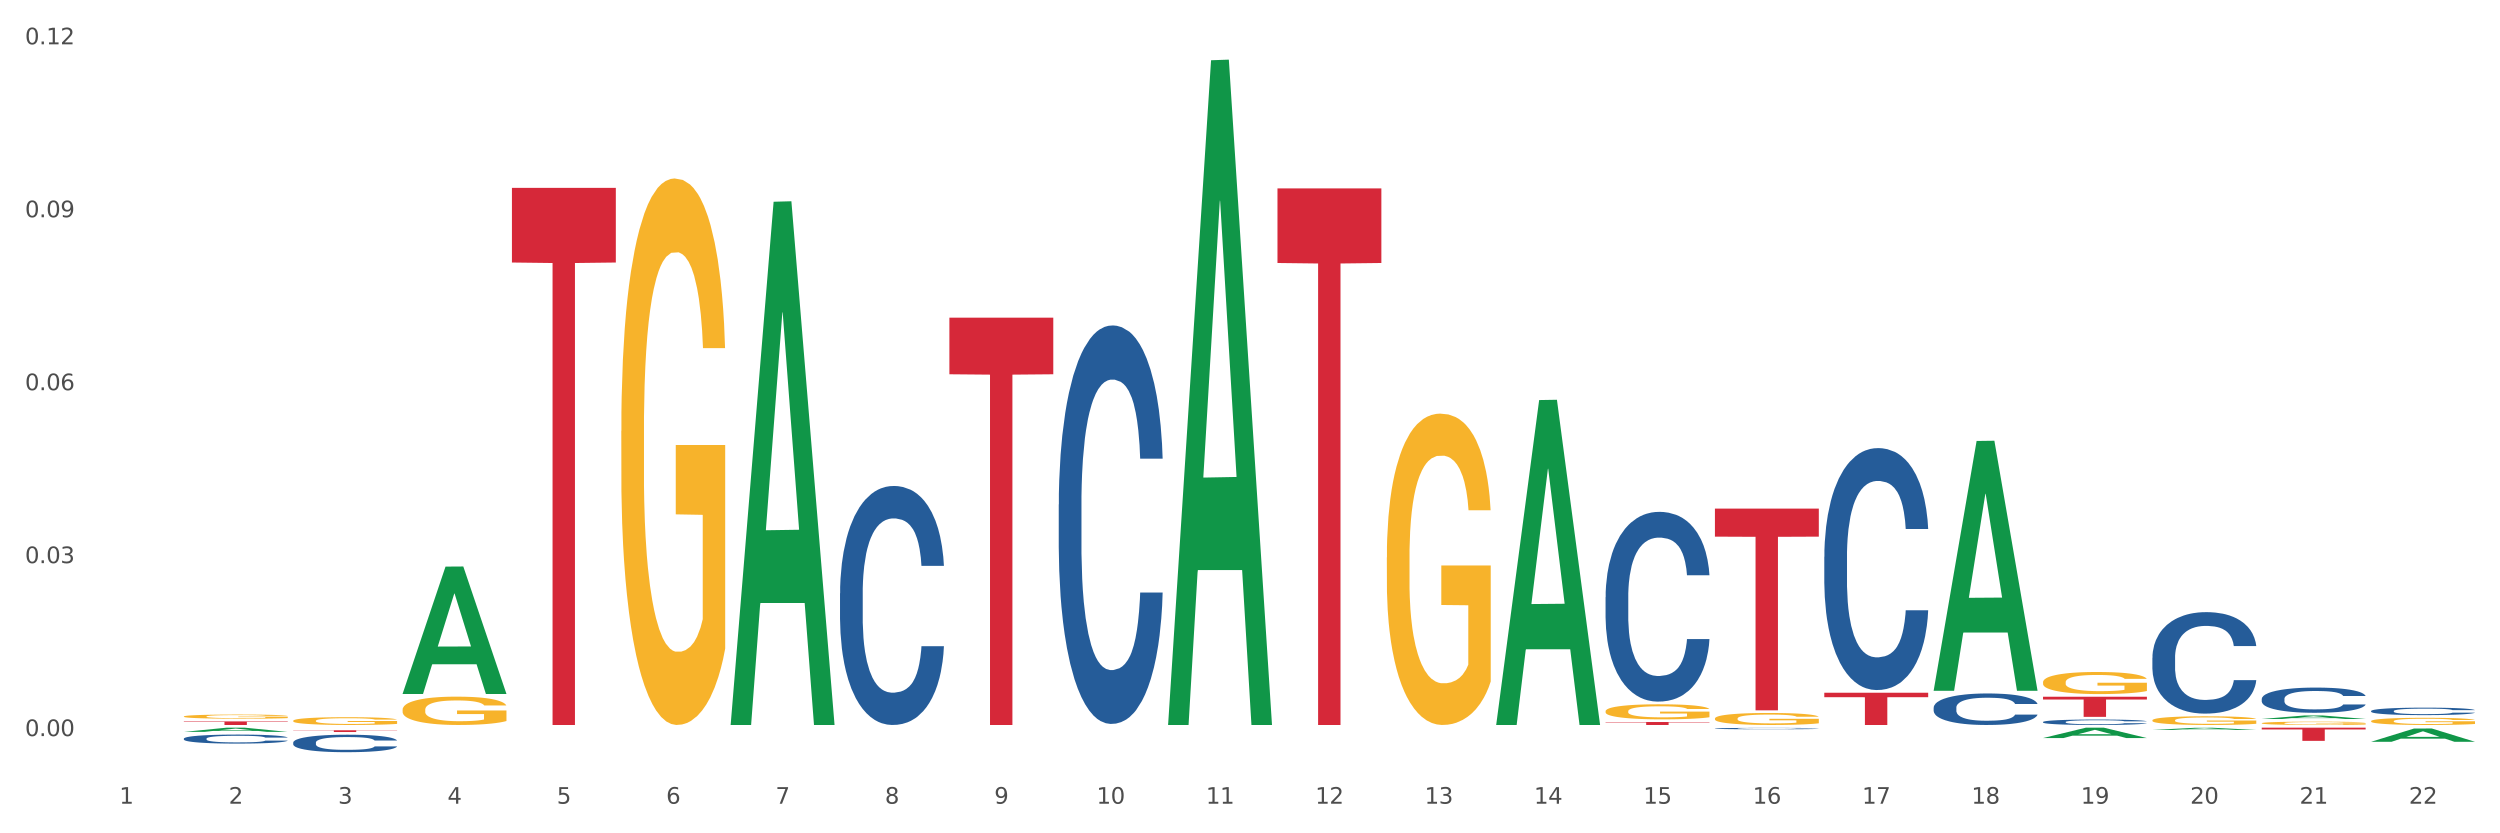 <?xml version="1.0" encoding="utf-8" standalone="no"?>
<!DOCTYPE svg PUBLIC "-//W3C//DTD SVG 1.1//EN"
  "http://www.w3.org/Graphics/SVG/1.1/DTD/svg11.dtd">
<svg xmlns:xlink="http://www.w3.org/1999/xlink" width="1080pt" height="360pt" viewBox="0 0 1080 360" xmlns="http://www.w3.org/2000/svg" version="1.1">
 <rect x="0" y="0" width="1080" height="360" fill="#333333" stroke="none"/>
 <defs>
  <style type="text/css">*{stroke-linejoin: round; stroke-linecap: butt}</style>
 </defs>
 <g id="figure_1">
  <g id="patch_1">
   <path d="M 0 360 
L 1080 360 
L 1080 0 
L 0 0 
z
" style="fill: #ffffff; stroke: #ffffff; stroke-linejoin: miter"/>
  </g>
  <g id="axes_1">
   <g id="matplotlib.axis_1">
    <g id="xtick_1">
     <g id="text_1">
      <!-- 1 -->
      <g style="fill: #4d4d4d" transform="translate(51.562 347.204) scale(0.096 -0.096)">
       <defs>
        <path id="DejaVuSans-31" d="M 794 531 
L 1825 531 
L 1825 4091 
L 703 3866 
L 703 4441 
L 1819 4666 
L 2450 4666 
L 2450 531 
L 3481 531 
L 3481 0 
L 794 0 
L 794 531 
z
" transform="scale(0.016)"/>
       </defs>
       <use xlink:href="#DejaVuSans-31"/>
      </g>
     </g>
    </g>
    <g id="xtick_2">
     <g id="text_2">
      <!-- 2 -->
      <g style="fill: #4d4d4d" transform="translate(98.807 347.204) scale(0.096 -0.096)">
       <defs>
        <path id="DejaVuSans-32" d="M 1228 531 
L 3431 531 
L 3431 0 
L 469 0 
L 469 531 
Q 828 903 1448 1529 
Q 2069 2156 2228 2338 
Q 2531 2678 2651 2914 
Q 2772 3150 2772 3378 
Q 2772 3750 2511 3984 
Q 2250 4219 1831 4219 
Q 1534 4219 1204 4116 
Q 875 4013 500 3803 
L 500 4441 
Q 881 4594 1212 4672 
Q 1544 4750 1819 4750 
Q 2544 4750 2975 4387 
Q 3406 4025 3406 3419 
Q 3406 3131 3298 2873 
Q 3191 2616 2906 2266 
Q 2828 2175 2409 1742 
Q 1991 1309 1228 531 
z
" transform="scale(0.016)"/>
       </defs>
       <use xlink:href="#DejaVuSans-32"/>
      </g>
     </g>
    </g>
    <g id="xtick_3">
     <g id="text_3">
      <!-- 3 -->
      <g style="fill: #4d4d4d" transform="translate(146.052 347.204) scale(0.096 -0.096)">
       <defs>
        <path id="DejaVuSans-33" d="M 2597 2516 
Q 3050 2419 3304 2112 
Q 3559 1806 3559 1356 
Q 3559 666 3084 287 
Q 2609 -91 1734 -91 
Q 1441 -91 1130 -33 
Q 819 25 488 141 
L 488 750 
Q 750 597 1062 519 
Q 1375 441 1716 441 
Q 2309 441 2620 675 
Q 2931 909 2931 1356 
Q 2931 1769 2642 2001 
Q 2353 2234 1838 2234 
L 1294 2234 
L 1294 2753 
L 1863 2753 
Q 2328 2753 2575 2939 
Q 2822 3125 2822 3475 
Q 2822 3834 2567 4026 
Q 2313 4219 1838 4219 
Q 1578 4219 1281 4162 
Q 984 4106 628 3988 
L 628 4550 
Q 988 4650 1302 4700 
Q 1616 4750 1894 4750 
Q 2613 4750 3031 4423 
Q 3450 4097 3450 3541 
Q 3450 3153 3228 2886 
Q 3006 2619 2597 2516 
z
" transform="scale(0.016)"/>
       </defs>
       <use xlink:href="#DejaVuSans-33"/>
      </g>
     </g>
    </g>
    <g id="xtick_4">
     <g id="text_4">
      <!-- 4 -->
      <g style="fill: #4d4d4d" transform="translate(193.297 347.204) scale(0.096 -0.096)">
       <defs>
        <path id="DejaVuSans-34" d="M 2419 4116 
L 825 1625 
L 2419 1625 
L 2419 4116 
z
M 2253 4666 
L 3047 4666 
L 3047 1625 
L 3713 1625 
L 3713 1100 
L 3047 1100 
L 3047 0 
L 2419 0 
L 2419 1100 
L 313 1100 
L 313 1709 
L 2253 4666 
z
" transform="scale(0.016)"/>
       </defs>
       <use xlink:href="#DejaVuSans-34"/>
      </g>
     </g>
    </g>
    <g id="xtick_5">
     <g id="text_5">
      <!-- 5 -->
      <g style="fill: #4d4d4d" transform="translate(240.542 347.204) scale(0.096 -0.096)">
       <defs>
        <path id="DejaVuSans-35" d="M 691 4666 
L 3169 4666 
L 3169 4134 
L 1269 4134 
L 1269 2991 
Q 1406 3038 1543 3061 
Q 1681 3084 1819 3084 
Q 2600 3084 3056 2656 
Q 3513 2228 3513 1497 
Q 3513 744 3044 326 
Q 2575 -91 1722 -91 
Q 1428 -91 1123 -41 
Q 819 9 494 109 
L 494 744 
Q 775 591 1075 516 
Q 1375 441 1709 441 
Q 2250 441 2565 725 
Q 2881 1009 2881 1497 
Q 2881 1984 2565 2268 
Q 2250 2553 1709 2553 
Q 1456 2553 1204 2497 
Q 953 2441 691 2322 
L 691 4666 
z
" transform="scale(0.016)"/>
       </defs>
       <use xlink:href="#DejaVuSans-35"/>
      </g>
     </g>
    </g>
    <g id="xtick_6">
     <g id="text_6">
      <!-- 6 -->
      <g style="fill: #4d4d4d" transform="translate(287.787 347.204) scale(0.096 -0.096)">
       <defs>
        <path id="DejaVuSans-36" d="M 2113 2584 
Q 1688 2584 1439 2293 
Q 1191 2003 1191 1497 
Q 1191 994 1439 701 
Q 1688 409 2113 409 
Q 2538 409 2786 701 
Q 3034 994 3034 1497 
Q 3034 2003 2786 2293 
Q 2538 2584 2113 2584 
z
M 3366 4563 
L 3366 3988 
Q 3128 4100 2886 4159 
Q 2644 4219 2406 4219 
Q 1781 4219 1451 3797 
Q 1122 3375 1075 2522 
Q 1259 2794 1537 2939 
Q 1816 3084 2150 3084 
Q 2853 3084 3261 2657 
Q 3669 2231 3669 1497 
Q 3669 778 3244 343 
Q 2819 -91 2113 -91 
Q 1303 -91 875 529 
Q 447 1150 447 2328 
Q 447 3434 972 4092 
Q 1497 4750 2381 4750 
Q 2619 4750 2861 4703 
Q 3103 4656 3366 4563 
z
" transform="scale(0.016)"/>
       </defs>
       <use xlink:href="#DejaVuSans-36"/>
      </g>
     </g>
    </g>
    <g id="xtick_7">
     <g id="text_7">
      <!-- 7 -->
      <g style="fill: #4d4d4d" transform="translate(335.032 347.204) scale(0.096 -0.096)">
       <defs>
        <path id="DejaVuSans-37" d="M 525 4666 
L 3525 4666 
L 3525 4397 
L 1831 0 
L 1172 0 
L 2766 4134 
L 525 4134 
L 525 4666 
z
" transform="scale(0.016)"/>
       </defs>
       <use xlink:href="#DejaVuSans-37"/>
      </g>
     </g>
    </g>
    <g id="xtick_8">
     <g id="text_8">
      <!-- 8 -->
      <g style="fill: #4d4d4d" transform="translate(382.276 347.204) scale(0.096 -0.096)">
       <defs>
        <path id="DejaVuSans-38" d="M 2034 2216 
Q 1584 2216 1326 1975 
Q 1069 1734 1069 1313 
Q 1069 891 1326 650 
Q 1584 409 2034 409 
Q 2484 409 2743 651 
Q 3003 894 3003 1313 
Q 3003 1734 2745 1975 
Q 2488 2216 2034 2216 
z
M 1403 2484 
Q 997 2584 770 2862 
Q 544 3141 544 3541 
Q 544 4100 942 4425 
Q 1341 4750 2034 4750 
Q 2731 4750 3128 4425 
Q 3525 4100 3525 3541 
Q 3525 3141 3298 2862 
Q 3072 2584 2669 2484 
Q 3125 2378 3379 2068 
Q 3634 1759 3634 1313 
Q 3634 634 3220 271 
Q 2806 -91 2034 -91 
Q 1263 -91 848 271 
Q 434 634 434 1313 
Q 434 1759 690 2068 
Q 947 2378 1403 2484 
z
M 1172 3481 
Q 1172 3119 1398 2916 
Q 1625 2713 2034 2713 
Q 2441 2713 2670 2916 
Q 2900 3119 2900 3481 
Q 2900 3844 2670 4047 
Q 2441 4250 2034 4250 
Q 1625 4250 1398 4047 
Q 1172 3844 1172 3481 
z
" transform="scale(0.016)"/>
       </defs>
       <use xlink:href="#DejaVuSans-38"/>
      </g>
     </g>
    </g>
    <g id="xtick_9">
     <g id="text_9">
      <!-- 9 -->
      <g style="fill: #4d4d4d" transform="translate(429.521 347.204) scale(0.096 -0.096)">
       <defs>
        <path id="DejaVuSans-39" d="M 703 97 
L 703 672 
Q 941 559 1184 500 
Q 1428 441 1663 441 
Q 2288 441 2617 861 
Q 2947 1281 2994 2138 
Q 2813 1869 2534 1725 
Q 2256 1581 1919 1581 
Q 1219 1581 811 2004 
Q 403 2428 403 3163 
Q 403 3881 828 4315 
Q 1253 4750 1959 4750 
Q 2769 4750 3195 4129 
Q 3622 3509 3622 2328 
Q 3622 1225 3098 567 
Q 2575 -91 1691 -91 
Q 1453 -91 1209 -44 
Q 966 3 703 97 
z
M 1959 2075 
Q 2384 2075 2632 2365 
Q 2881 2656 2881 3163 
Q 2881 3666 2632 3958 
Q 2384 4250 1959 4250 
Q 1534 4250 1286 3958 
Q 1038 3666 1038 3163 
Q 1038 2656 1286 2365 
Q 1534 2075 1959 2075 
z
" transform="scale(0.016)"/>
       </defs>
       <use xlink:href="#DejaVuSans-39"/>
      </g>
     </g>
    </g>
    <g id="xtick_10">
     <g id="text_10">
      <!-- 10 -->
      <g style="fill: #4d4d4d" transform="translate(473.712 347.204) scale(0.096 -0.096)">
       <defs>
        <path id="DejaVuSans-30" d="M 2034 4250 
Q 1547 4250 1301 3770 
Q 1056 3291 1056 2328 
Q 1056 1369 1301 889 
Q 1547 409 2034 409 
Q 2525 409 2770 889 
Q 3016 1369 3016 2328 
Q 3016 3291 2770 3770 
Q 2525 4250 2034 4250 
z
M 2034 4750 
Q 2819 4750 3233 4129 
Q 3647 3509 3647 2328 
Q 3647 1150 3233 529 
Q 2819 -91 2034 -91 
Q 1250 -91 836 529 
Q 422 1150 422 2328 
Q 422 3509 836 4129 
Q 1250 4750 2034 4750 
z
" transform="scale(0.016)"/>
       </defs>
       <use xlink:href="#DejaVuSans-31"/>
       <use xlink:href="#DejaVuSans-30" transform="translate(63.623 0)"/>
      </g>
     </g>
    </g>
    <g id="xtick_11">
     <g id="text_11">
      <!-- 11 -->
      <g style="fill: #4d4d4d" transform="translate(520.957 347.204) scale(0.096 -0.096)">
       <use xlink:href="#DejaVuSans-31"/>
       <use xlink:href="#DejaVuSans-31" transform="translate(63.623 0)"/>
      </g>
     </g>
    </g>
    <g id="xtick_12">
     <g id="text_12">
      <!-- 12 -->
      <g style="fill: #4d4d4d" transform="translate(568.202 347.204) scale(0.096 -0.096)">
       <use xlink:href="#DejaVuSans-31"/>
       <use xlink:href="#DejaVuSans-32" transform="translate(63.623 0)"/>
      </g>
     </g>
    </g>
    <g id="xtick_13">
     <g id="text_13">
      <!-- 13 -->
      <g style="fill: #4d4d4d" transform="translate(615.447 347.204) scale(0.096 -0.096)">
       <use xlink:href="#DejaVuSans-31"/>
       <use xlink:href="#DejaVuSans-33" transform="translate(63.623 0)"/>
      </g>
     </g>
    </g>
    <g id="xtick_14">
     <g id="text_14">
      <!-- 14 -->
      <g style="fill: #4d4d4d" transform="translate(662.692 347.204) scale(0.096 -0.096)">
       <use xlink:href="#DejaVuSans-31"/>
       <use xlink:href="#DejaVuSans-34" transform="translate(63.623 0)"/>
      </g>
     </g>
    </g>
    <g id="xtick_15">
     <g id="text_15">
      <!-- 15 -->
      <g style="fill: #4d4d4d" transform="translate(709.937 347.204) scale(0.096 -0.096)">
       <use xlink:href="#DejaVuSans-31"/>
       <use xlink:href="#DejaVuSans-35" transform="translate(63.623 0)"/>
      </g>
     </g>
    </g>
    <g id="xtick_16">
     <g id="text_16">
      <!-- 16 -->
      <g style="fill: #4d4d4d" transform="translate(757.181 347.204) scale(0.096 -0.096)">
       <use xlink:href="#DejaVuSans-31"/>
       <use xlink:href="#DejaVuSans-36" transform="translate(63.623 0)"/>
      </g>
     </g>
    </g>
    <g id="xtick_17">
     <g id="text_17">
      <!-- 17 -->
      <g style="fill: #4d4d4d" transform="translate(804.426 347.204) scale(0.096 -0.096)">
       <use xlink:href="#DejaVuSans-31"/>
       <use xlink:href="#DejaVuSans-37" transform="translate(63.623 0)"/>
      </g>
     </g>
    </g>
    <g id="xtick_18">
     <g id="text_18">
      <!-- 18 -->
      <g style="fill: #4d4d4d" transform="translate(851.671 347.204) scale(0.096 -0.096)">
       <use xlink:href="#DejaVuSans-31"/>
       <use xlink:href="#DejaVuSans-38" transform="translate(63.623 0)"/>
      </g>
     </g>
    </g>
    <g id="xtick_19">
     <g id="text_19">
      <!-- 19 -->
      <g style="fill: #4d4d4d" transform="translate(898.916 347.204) scale(0.096 -0.096)">
       <use xlink:href="#DejaVuSans-31"/>
       <use xlink:href="#DejaVuSans-39" transform="translate(63.623 0)"/>
      </g>
     </g>
    </g>
    <g id="xtick_20">
     <g id="text_20">
      <!-- 20 -->
      <g style="fill: #4d4d4d" transform="translate(946.161 347.204) scale(0.096 -0.096)">
       <use xlink:href="#DejaVuSans-32"/>
       <use xlink:href="#DejaVuSans-30" transform="translate(63.623 0)"/>
      </g>
     </g>
    </g>
    <g id="xtick_21">
     <g id="text_21">
      <!-- 21 -->
      <g style="fill: #4d4d4d" transform="translate(993.406 347.204) scale(0.096 -0.096)">
       <use xlink:href="#DejaVuSans-32"/>
       <use xlink:href="#DejaVuSans-31" transform="translate(63.623 0)"/>
      </g>
     </g>
    </g>
    <g id="xtick_22">
     <g id="text_22">
      <!-- 22 -->
      <g style="fill: #4d4d4d" transform="translate(1040.651 347.204) scale(0.096 -0.096)">
       <use xlink:href="#DejaVuSans-32"/>
       <use xlink:href="#DejaVuSans-32" transform="translate(63.623 0)"/>
      </g>
     </g>
    </g>
    <g id="xtick_23"/>
    <g id="xtick_24"/>
    <g id="xtick_25"/>
    <g id="xtick_26"/>
    <g id="xtick_27"/>
    <g id="xtick_28"/>
    <g id="xtick_29"/>
    <g id="xtick_30"/>
    <g id="xtick_31"/>
    <g id="xtick_32"/>
    <g id="xtick_33"/>
    <g id="xtick_34"/>
    <g id="xtick_35"/>
    <g id="xtick_36"/>
    <g id="xtick_37"/>
    <g id="xtick_38"/>
    <g id="xtick_39"/>
    <g id="xtick_40"/>
    <g id="xtick_41"/>
    <g id="xtick_42"/>
    <g id="xtick_43"/>
   </g>
   <g id="matplotlib.axis_2">
    <g id="ytick_1">
     <g id="text_23">
      <!-- 0.00 -->
      <g style="fill: #4d4d4d" transform="translate(10.8 317.993) scale(0.096 -0.096)">
       <defs>
        <path id="DejaVuSans-2e" d="M 684 794 
L 1344 794 
L 1344 0 
L 684 0 
L 684 794 
z
" transform="scale(0.016)"/>
       </defs>
       <use xlink:href="#DejaVuSans-30"/>
       <use xlink:href="#DejaVuSans-2e" transform="translate(63.623 0)"/>
       <use xlink:href="#DejaVuSans-30" transform="translate(95.41 0)"/>
       <use xlink:href="#DejaVuSans-30" transform="translate(159.033 0)"/>
      </g>
     </g>
    </g>
    <g id="ytick_2">
     <g id="text_24">
      <!-- 0.03 -->
      <g style="fill: #4d4d4d" transform="translate(10.8 243.281) scale(0.096 -0.096)">
       <use xlink:href="#DejaVuSans-30"/>
       <use xlink:href="#DejaVuSans-2e" transform="translate(63.623 0)"/>
       <use xlink:href="#DejaVuSans-30" transform="translate(95.41 0)"/>
       <use xlink:href="#DejaVuSans-33" transform="translate(159.033 0)"/>
      </g>
     </g>
    </g>
    <g id="ytick_3">
     <g id="text_25">
      <!-- 0.06 -->
      <g style="fill: #4d4d4d" transform="translate(10.8 168.569) scale(0.096 -0.096)">
       <use xlink:href="#DejaVuSans-30"/>
       <use xlink:href="#DejaVuSans-2e" transform="translate(63.623 0)"/>
       <use xlink:href="#DejaVuSans-30" transform="translate(95.41 0)"/>
       <use xlink:href="#DejaVuSans-36" transform="translate(159.033 0)"/>
      </g>
     </g>
    </g>
    <g id="ytick_4">
     <g id="text_26">
      <!-- 0.09 -->
      <g style="fill: #4d4d4d" transform="translate(10.8 93.858) scale(0.096 -0.096)">
       <use xlink:href="#DejaVuSans-30"/>
       <use xlink:href="#DejaVuSans-2e" transform="translate(63.623 0)"/>
       <use xlink:href="#DejaVuSans-30" transform="translate(95.41 0)"/>
       <use xlink:href="#DejaVuSans-39" transform="translate(159.033 0)"/>
      </g>
     </g>
    </g>
    <g id="ytick_5">
     <g id="text_27">
      <!-- 0.12 -->
      <g style="fill: #4d4d4d" transform="translate(10.8 19.146) scale(0.096 -0.096)">
       <use xlink:href="#DejaVuSans-30"/>
       <use xlink:href="#DejaVuSans-2e" transform="translate(63.623 0)"/>
       <use xlink:href="#DejaVuSans-31" transform="translate(95.41 0)"/>
       <use xlink:href="#DejaVuSans-32" transform="translate(159.033 0)"/>
      </g>
     </g>
    </g>
    <g id="ytick_6"/>
    <g id="ytick_7"/>
    <g id="ytick_8"/>
    <g id="ytick_9"/>
   </g>
   <g id="PolyCollection_1">
    <path d="M 79.42 316.173 
L 79.466 316.172 
L 97.974 314.347 
L 105.655 314.345 
L 124.303 316.177 
L 115.419 316.177 
L 111.393 315.75 
L 92.283 315.75 
L 92.144 315.757 
L 88.258 316.177 
L 79.42 316.177 
L 79.42 316.173 
L 94.689 315.496 
L 108.987 315.494 
L 101.907 314.736 
L 101.815 314.732 
L 101.722 314.737 
L 94.643 315.494 
L 94.689 315.496 
L 79.42 316.173 
z
" clip-path="url(#p29cc8f0fa9)" style="fill: #109648"/>
    <path d="M 173.91 299.694 
L 173.956 299.642 
L 192.464 244.774 
L 200.145 244.722 
L 218.792 299.797 
L 209.908 299.797 
L 205.883 286.972 
L 186.773 286.972 
L 186.634 287.179 
L 182.747 299.797 
L 173.91 299.797 
L 173.91 299.694 
L 189.179 279.319 
L 203.477 279.267 
L 196.397 256.461 
L 196.305 256.358 
L 196.212 256.513 
L 189.133 279.267 
L 189.179 279.319 
L 173.91 299.694 
z
" clip-path="url(#p29cc8f0fa9)" style="fill: #109648"/>
    <path d="M 693.603 307.26 
L 693.656 307.254 
L 693.656 307.04 
L 693.762 306.856 
L 694.292 306.41 
L 695.087 306.042 
L 695.67 305.846 
L 696.253 305.686 
L 696.942 305.525 
L 697.789 305.359 
L 699.326 305.115 
L 700.28 304.991 
L 701.446 304.86 
L 703.565 304.67 
L 705.102 304.563 
L 706.692 304.474 
L 709.288 304.367 
L 710.984 304.319 
L 712.786 304.284 
L 714.958 304.26 
L 716.601 304.254 
L 720.204 304.272 
L 723.278 304.325 
L 724.761 304.367 
L 726.669 304.438 
L 727.676 304.486 
L 729.319 304.581 
L 731.014 304.705 
L 732.18 304.812 
L 733.929 305.014 
L 735.253 305.216 
L 736.472 305.466 
L 737.108 305.638 
L 737.585 305.798 
L 738.009 305.983 
L 738.433 306.274 
L 728.895 306.274 
L 728.524 306.066 
L 727.941 305.87 
L 727.093 305.68 
L 726.351 305.561 
L 725.079 305.412 
L 723.914 305.317 
L 722.695 305.246 
L 721.211 305.187 
L 720.045 305.157 
L 718.403 305.133 
L 715.17 305.139 
L 712.998 305.187 
L 711.514 305.246 
L 710.56 305.3 
L 709.712 305.359 
L 708.758 305.442 
L 707.646 305.567 
L 706.851 305.68 
L 706.056 305.822 
L 705.42 305.965 
L 704.837 306.131 
L 704.36 306.309 
L 703.989 306.493 
L 703.671 306.719 
L 703.406 307.093 
L 703.406 307.907 
L 703.512 308.091 
L 703.777 308.335 
L 704.095 308.519 
L 704.625 308.739 
L 705.102 308.887 
L 706.003 309.101 
L 707.01 309.279 
L 707.805 309.392 
L 708.599 309.487 
L 709.977 309.618 
L 711.514 309.725 
L 712.839 309.79 
L 714.64 309.85 
L 715.859 309.874 
L 716.919 309.885 
L 719.515 309.885 
L 721.37 309.868 
L 723.437 309.826 
L 725.026 309.773 
L 726.351 309.707 
L 727.835 309.6 
L 728.789 309.499 
L 728.789 308.258 
L 717.131 308.252 
L 717.131 307.426 
L 738.486 307.426 
L 738.486 309.85 
L 737.585 309.974 
L 736.578 310.087 
L 735.518 310.188 
L 733.929 310.313 
L 732.021 310.432 
L 730.325 310.515 
L 728.524 310.586 
L 726.404 310.652 
L 723.649 310.711 
L 721.953 310.735 
L 719.833 310.753 
L 717.343 310.759 
L 715.17 310.747 
L 713.051 310.717 
L 710.825 310.664 
L 708.652 310.586 
L 707.01 310.509 
L 705.367 310.414 
L 703.618 310.289 
L 702.241 310.171 
L 701.181 310.064 
L 700.015 309.927 
L 698.743 309.749 
L 697.789 309.588 
L 696.942 309.422 
L 696.041 309.208 
L 695.405 309.024 
L 694.769 308.792 
L 694.398 308.62 
L 693.974 308.353 
L 693.656 307.979 
L 693.603 307.26 
z
" clip-path="url(#p29cc8f0fa9)" style="fill: #f7b32b"/>
    <path d="M 599.113 240.837 
L 599.166 240.714 
L 599.166 236.291 
L 599.272 232.483 
L 599.802 223.27 
L 600.597 215.654 
L 601.18 211.6 
L 601.763 208.283 
L 602.452 204.967 
L 603.3 201.527 
L 604.836 196.49 
L 605.79 193.911 
L 606.956 191.208 
L 609.076 187.277 
L 610.612 185.066 
L 612.202 183.223 
L 614.799 181.012 
L 616.494 180.029 
L 618.296 179.292 
L 620.469 178.801 
L 622.111 178.678 
L 625.715 179.047 
L 628.788 180.152 
L 630.272 181.012 
L 632.179 182.486 
L 633.186 183.469 
L 634.829 185.435 
L 636.525 188.014 
L 637.69 190.225 
L 639.439 194.402 
L 640.764 198.579 
L 641.983 203.738 
L 642.618 207.301 
L 643.095 210.617 
L 643.519 214.425 
L 643.943 220.445 
L 634.405 220.445 
L 634.034 216.145 
L 633.451 212.091 
L 632.603 208.16 
L 631.861 205.704 
L 630.59 202.633 
L 629.424 200.667 
L 628.205 199.193 
L 626.721 197.964 
L 625.556 197.35 
L 623.913 196.859 
L 620.68 196.982 
L 618.508 197.964 
L 617.024 199.193 
L 616.07 200.298 
L 615.222 201.527 
L 614.269 203.247 
L 613.156 205.826 
L 612.361 208.16 
L 611.566 211.109 
L 610.93 214.057 
L 610.347 217.496 
L 609.87 221.182 
L 609.5 224.99 
L 609.182 229.658 
L 608.917 237.397 
L 608.917 254.226 
L 609.023 258.035 
L 609.288 263.071 
L 609.606 266.879 
L 610.135 271.424 
L 610.612 274.496 
L 611.513 278.918 
L 612.52 282.603 
L 613.315 284.937 
L 614.11 286.903 
L 615.487 289.605 
L 617.024 291.816 
L 618.349 293.168 
L 620.151 294.396 
L 621.369 294.887 
L 622.429 295.133 
L 625.026 295.133 
L 626.88 294.765 
L 628.947 293.905 
L 630.537 292.799 
L 631.861 291.448 
L 633.345 289.237 
L 634.299 287.148 
L 634.299 261.474 
L 622.641 261.351 
L 622.641 244.276 
L 643.996 244.276 
L 643.996 294.396 
L 643.095 296.976 
L 642.088 299.31 
L 641.029 301.398 
L 639.439 303.978 
L 637.531 306.435 
L 635.836 308.154 
L 634.034 309.629 
L 631.914 310.98 
L 629.159 312.208 
L 627.463 312.7 
L 625.344 313.068 
L 622.853 313.191 
L 620.68 312.945 
L 618.561 312.331 
L 616.335 311.226 
L 614.163 309.629 
L 612.52 308.032 
L 610.877 306.066 
L 609.129 303.486 
L 607.751 301.03 
L 606.691 298.818 
L 605.525 295.993 
L 604.254 292.308 
L 603.3 288.991 
L 602.452 285.551 
L 601.551 281.129 
L 600.915 277.321 
L 600.279 272.53 
L 599.908 268.968 
L 599.484 263.44 
L 599.166 255.701 
L 599.113 240.837 
z
" clip-path="url(#p29cc8f0fa9)" style="fill: #f7b32b"/>
    <path d="M 268.399 186.192 
L 268.452 185.976 
L 268.452 178.214 
L 268.558 171.53 
L 269.088 155.359 
L 269.883 141.99 
L 270.466 134.875 
L 271.049 129.053 
L 271.738 123.232 
L 272.586 117.194 
L 274.122 108.354 
L 275.076 103.826 
L 276.242 99.082 
L 278.362 92.183 
L 279.898 88.302 
L 281.488 85.067 
L 284.084 81.186 
L 285.78 79.461 
L 287.582 78.168 
L 289.754 77.305 
L 291.397 77.089 
L 295 77.736 
L 298.074 79.677 
L 299.558 81.186 
L 301.465 83.774 
L 302.472 85.499 
L 304.115 88.948 
L 305.81 93.476 
L 306.976 97.358 
L 308.725 104.689 
L 310.05 112.02 
L 311.268 121.075 
L 311.904 127.328 
L 312.381 133.15 
L 312.805 139.834 
L 313.229 150.4 
L 303.691 150.4 
L 303.32 142.853 
L 302.737 135.737 
L 301.889 128.838 
L 301.147 124.525 
L 299.876 119.135 
L 298.71 115.685 
L 297.491 113.098 
L 296.007 110.941 
L 294.841 109.863 
L 293.199 109.001 
L 289.966 109.216 
L 287.794 110.941 
L 286.31 113.098 
L 285.356 115.038 
L 284.508 117.194 
L 283.555 120.213 
L 282.442 124.741 
L 281.647 128.838 
L 280.852 134.013 
L 280.216 139.187 
L 279.633 145.225 
L 279.156 151.693 
L 278.785 158.377 
L 278.467 166.571 
L 278.203 180.155 
L 278.203 209.694 
L 278.309 216.379 
L 278.573 225.219 
L 278.891 231.903 
L 279.421 239.881 
L 279.898 245.271 
L 280.799 253.034 
L 281.806 259.502 
L 282.601 263.599 
L 283.396 267.049 
L 284.773 271.792 
L 286.31 275.673 
L 287.635 278.045 
L 289.436 280.201 
L 290.655 281.064 
L 291.715 281.495 
L 294.312 281.495 
L 296.166 280.848 
L 298.233 279.339 
L 299.823 277.398 
L 301.147 275.027 
L 302.631 271.146 
L 303.585 267.48 
L 303.585 222.416 
L 291.927 222.2 
L 291.927 192.229 
L 313.282 192.229 
L 313.282 280.201 
L 312.381 284.729 
L 311.374 288.826 
L 310.315 292.492 
L 308.725 297.02 
L 306.817 301.332 
L 305.122 304.351 
L 303.32 306.938 
L 301.2 309.31 
L 298.445 311.466 
L 296.749 312.329 
L 294.629 312.975 
L 292.139 313.191 
L 289.966 312.76 
L 287.847 311.682 
L 285.621 309.741 
L 283.449 306.938 
L 281.806 304.135 
L 280.163 300.685 
L 278.415 296.157 
L 277.037 291.845 
L 275.977 287.964 
L 274.811 283.005 
L 273.539 276.536 
L 272.586 270.714 
L 271.738 264.677 
L 270.837 256.915 
L 270.201 250.231 
L 269.565 241.821 
L 269.194 235.569 
L 268.77 225.866 
L 268.452 212.282 
L 268.399 186.192 
z
" clip-path="url(#p29cc8f0fa9)" style="fill: #f7b32b"/>
    <path d="M 79.42 309.518 
L 79.473 309.516 
L 79.473 309.457 
L 79.579 309.407 
L 80.109 309.284 
L 80.904 309.182 
L 81.486 309.128 
L 82.069 309.084 
L 82.758 309.04 
L 83.606 308.994 
L 85.143 308.927 
L 86.097 308.893 
L 87.262 308.857 
L 89.382 308.804 
L 90.919 308.775 
L 92.508 308.75 
L 95.105 308.721 
L 96.801 308.708 
L 98.602 308.698 
L 100.775 308.691 
L 102.418 308.69 
L 106.021 308.695 
L 109.094 308.709 
L 110.578 308.721 
L 112.486 308.74 
L 113.493 308.753 
L 115.135 308.78 
L 116.831 308.814 
L 117.997 308.843 
L 119.745 308.899 
L 121.07 308.955 
L 122.289 309.024 
L 122.925 309.071 
L 123.402 309.115 
L 123.826 309.166 
L 124.25 309.246 
L 114.711 309.246 
L 114.34 309.189 
L 113.757 309.135 
L 112.91 309.082 
L 112.168 309.05 
L 110.896 309.009 
L 109.73 308.983 
L 108.511 308.963 
L 107.028 308.947 
L 105.862 308.938 
L 104.219 308.932 
L 100.987 308.934 
L 98.814 308.947 
L 97.331 308.963 
L 96.377 308.978 
L 95.529 308.994 
L 94.575 309.017 
L 93.462 309.051 
L 92.667 309.082 
L 91.873 309.122 
L 91.237 309.161 
L 90.654 309.207 
L 90.177 309.256 
L 89.806 309.307 
L 89.488 309.369 
L 89.223 309.472 
L 89.223 309.696 
L 89.329 309.747 
L 89.594 309.814 
L 89.912 309.865 
L 90.442 309.925 
L 90.919 309.966 
L 91.82 310.025 
L 92.826 310.074 
L 93.621 310.106 
L 94.416 310.132 
L 95.794 310.168 
L 97.331 310.197 
L 98.655 310.215 
L 100.457 310.232 
L 101.676 310.238 
L 102.736 310.241 
L 105.332 310.241 
L 107.187 310.236 
L 109.253 310.225 
L 110.843 310.21 
L 112.168 310.192 
L 113.651 310.163 
L 114.605 310.135 
L 114.605 309.793 
L 102.947 309.791 
L 102.947 309.564 
L 124.303 309.564 
L 124.303 310.232 
L 123.402 310.266 
L 122.395 310.297 
L 121.335 310.325 
L 119.745 310.359 
L 117.838 310.392 
L 116.142 310.415 
L 114.34 310.435 
L 112.221 310.453 
L 109.465 310.469 
L 107.77 310.475 
L 105.65 310.48 
L 103.159 310.482 
L 100.987 310.479 
L 98.867 310.471 
L 96.642 310.456 
L 94.469 310.435 
L 92.826 310.413 
L 91.184 310.387 
L 89.435 310.353 
L 88.057 310.32 
L 86.997 310.29 
L 85.832 310.253 
L 84.56 310.204 
L 83.606 310.16 
L 82.758 310.114 
L 81.857 310.055 
L 81.222 310.004 
L 80.586 309.94 
L 80.215 309.893 
L 79.791 309.819 
L 79.473 309.716 
L 79.42 309.518 
z
" clip-path="url(#p29cc8f0fa9)" style="fill: #f7b32b"/>
    <path d="M 173.91 306.607 
L 173.963 306.596 
L 173.963 306.194 
L 174.069 305.847 
L 174.598 305.009 
L 175.393 304.316 
L 175.976 303.947 
L 176.559 303.645 
L 177.248 303.344 
L 178.096 303.031 
L 179.633 302.572 
L 180.586 302.338 
L 181.752 302.092 
L 183.872 301.734 
L 185.408 301.533 
L 186.998 301.365 
L 189.595 301.164 
L 191.29 301.075 
L 193.092 301.008 
L 195.265 300.963 
L 196.907 300.952 
L 200.511 300.985 
L 203.584 301.086 
L 205.068 301.164 
L 206.975 301.298 
L 207.982 301.388 
L 209.625 301.566 
L 211.321 301.801 
L 212.486 302.002 
L 214.235 302.382 
L 215.56 302.762 
L 216.779 303.232 
L 217.415 303.556 
L 217.891 303.858 
L 218.315 304.204 
L 218.739 304.752 
L 209.201 304.752 
L 208.83 304.361 
L 208.247 303.992 
L 207.399 303.634 
L 206.658 303.411 
L 205.386 303.131 
L 204.22 302.952 
L 203.001 302.818 
L 201.517 302.706 
L 200.352 302.651 
L 198.709 302.606 
L 195.477 302.617 
L 193.304 302.706 
L 191.82 302.818 
L 190.866 302.919 
L 190.019 303.031 
L 189.065 303.187 
L 187.952 303.422 
L 187.157 303.634 
L 186.362 303.902 
L 185.726 304.171 
L 185.144 304.484 
L 184.667 304.819 
L 184.296 305.166 
L 183.978 305.59 
L 183.713 306.294 
L 183.713 307.826 
L 183.819 308.172 
L 184.084 308.631 
L 184.402 308.977 
L 184.932 309.391 
L 185.408 309.67 
L 186.309 310.072 
L 187.316 310.408 
L 188.111 310.62 
L 188.906 310.799 
L 190.284 311.045 
L 191.82 311.246 
L 193.145 311.369 
L 194.947 311.481 
L 196.165 311.526 
L 197.225 311.548 
L 199.822 311.548 
L 201.676 311.514 
L 203.743 311.436 
L 205.333 311.336 
L 206.658 311.213 
L 208.141 311.011 
L 209.095 310.821 
L 209.095 308.485 
L 197.437 308.474 
L 197.437 306.92 
L 218.792 306.92 
L 218.792 311.481 
L 217.891 311.716 
L 216.885 311.928 
L 215.825 312.118 
L 214.235 312.353 
L 212.327 312.576 
L 210.632 312.733 
L 208.83 312.867 
L 206.711 312.99 
L 203.955 313.102 
L 202.259 313.146 
L 200.14 313.18 
L 197.649 313.191 
L 195.477 313.169 
L 193.357 313.113 
L 191.131 313.012 
L 188.959 312.867 
L 187.316 312.722 
L 185.673 312.543 
L 183.925 312.308 
L 182.547 312.084 
L 181.487 311.883 
L 180.321 311.626 
L 179.05 311.291 
L 178.096 310.989 
L 177.248 310.676 
L 176.347 310.274 
L 175.711 309.927 
L 175.075 309.491 
L 174.704 309.167 
L 174.281 308.664 
L 173.963 307.96 
L 173.91 306.607 
z
" clip-path="url(#p29cc8f0fa9)" style="fill: #f7b32b"/>
    <path d="M 126.665 311.38 
L 126.718 311.377 
L 126.718 311.266 
L 126.824 311.171 
L 127.354 310.94 
L 128.148 310.75 
L 128.731 310.648 
L 129.314 310.565 
L 130.003 310.482 
L 130.851 310.396 
L 132.388 310.27 
L 133.342 310.206 
L 134.507 310.138 
L 136.627 310.04 
L 138.164 309.984 
L 139.753 309.938 
L 142.35 309.883 
L 144.046 309.858 
L 145.847 309.84 
L 148.02 309.828 
L 149.662 309.824 
L 153.266 309.834 
L 156.339 309.861 
L 157.823 309.883 
L 159.731 309.92 
L 160.737 309.944 
L 162.38 309.994 
L 164.076 310.058 
L 165.242 310.113 
L 166.99 310.218 
L 168.315 310.323 
L 169.534 310.452 
L 170.17 310.541 
L 170.647 310.624 
L 171.07 310.719 
L 171.494 310.87 
L 161.956 310.87 
L 161.585 310.762 
L 161.002 310.661 
L 160.155 310.562 
L 159.413 310.501 
L 158.141 310.424 
L 156.975 310.375 
L 155.756 310.338 
L 154.273 310.307 
L 153.107 310.292 
L 151.464 310.279 
L 148.232 310.283 
L 146.059 310.307 
L 144.575 310.338 
L 143.622 310.366 
L 142.774 310.396 
L 141.82 310.439 
L 140.707 310.504 
L 139.912 310.562 
L 139.117 310.636 
L 138.482 310.71 
L 137.899 310.796 
L 137.422 310.888 
L 137.051 310.984 
L 136.733 311.1 
L 136.468 311.294 
L 136.468 311.715 
L 136.574 311.811 
L 136.839 311.937 
L 137.157 312.032 
L 137.687 312.146 
L 138.164 312.223 
L 139.064 312.333 
L 140.071 312.425 
L 140.866 312.484 
L 141.661 312.533 
L 143.039 312.601 
L 144.575 312.656 
L 145.9 312.69 
L 147.702 312.721 
L 148.921 312.733 
L 149.98 312.739 
L 152.577 312.739 
L 154.432 312.73 
L 156.498 312.708 
L 158.088 312.681 
L 159.413 312.647 
L 160.896 312.591 
L 161.85 312.539 
L 161.85 311.897 
L 150.192 311.894 
L 150.192 311.466 
L 171.547 311.466 
L 171.547 312.721 
L 170.647 312.785 
L 169.64 312.844 
L 168.58 312.896 
L 166.99 312.96 
L 165.083 313.022 
L 163.387 313.065 
L 161.585 313.102 
L 159.466 313.136 
L 156.71 313.166 
L 155.014 313.179 
L 152.895 313.188 
L 150.404 313.191 
L 148.232 313.185 
L 146.112 313.169 
L 143.887 313.142 
L 141.714 313.102 
L 140.071 313.062 
L 138.429 313.013 
L 136.68 312.948 
L 135.302 312.887 
L 134.242 312.831 
L 133.077 312.761 
L 131.805 312.668 
L 130.851 312.585 
L 130.003 312.499 
L 129.102 312.389 
L 128.466 312.293 
L 127.831 312.173 
L 127.46 312.084 
L 127.036 311.946 
L 126.718 311.752 
L 126.665 311.38 
z
" clip-path="url(#p29cc8f0fa9)" style="fill: #f7b32b"/>
    <path d="M 977.072 310.597 
L 977.119 310.595 
L 995.627 309.078 
L 1003.308 309.076 
L 1021.955 310.6 
L 1013.071 310.6 
L 1009.046 310.245 
L 989.936 310.245 
L 989.797 310.251 
L 985.91 310.6 
L 977.072 310.6 
L 977.072 310.597 
L 992.342 310.033 
L 1006.64 310.032 
L 999.56 309.401 
L 999.468 309.398 
L 999.375 309.402 
L 992.296 310.032 
L 992.342 310.033 
L 977.072 310.597 
z
" clip-path="url(#p29cc8f0fa9)" style="fill: #109648"/>
    <path d="M 1024.317 320.444 
L 1024.364 320.439 
L 1042.872 314.715 
L 1050.553 314.71 
L 1069.2 320.455 
L 1060.316 320.455 
L 1056.29 319.117 
L 1037.181 319.117 
L 1037.042 319.139 
L 1033.155 320.455 
L 1024.317 320.455 
L 1024.317 320.444 
L 1039.587 318.319 
L 1053.884 318.313 
L 1046.805 315.934 
L 1046.712 315.924 
L 1046.62 315.94 
L 1039.54 318.313 
L 1039.587 318.319 
L 1024.317 320.444 
z
" clip-path="url(#p29cc8f0fa9)" style="fill: #109648"/>
    <path d="M 126.665 320.785 
L 126.718 320.778 
L 126.718 320.585 
L 126.877 320.323 
L 127.461 319.839 
L 128.203 319.473 
L 129.477 319.045 
L 130.166 318.866 
L 131.068 318.665 
L 132.925 318.341 
L 135.047 318.065 
L 136.533 317.913 
L 137.647 317.816 
L 140.14 317.643 
L 141.573 317.567 
L 143.058 317.505 
L 144.331 317.464 
L 146.453 317.415 
L 148.151 317.395 
L 150.114 317.388 
L 151.759 317.395 
L 153.934 317.422 
L 157.117 317.505 
L 158.337 317.554 
L 159.982 317.636 
L 161.68 317.747 
L 163.059 317.857 
L 164.651 318.016 
L 166.295 318.223 
L 167.887 318.486 
L 169.001 318.727 
L 169.903 318.983 
L 170.699 319.294 
L 171.282 319.632 
L 171.547 319.915 
L 161.839 319.915 
L 161.573 319.66 
L 161.043 319.384 
L 160.512 319.197 
L 159.929 319.045 
L 159.027 318.872 
L 158.231 318.762 
L 156.905 318.631 
L 155.685 318.548 
L 154.677 318.5 
L 153.456 318.458 
L 150.857 318.417 
L 149 318.417 
L 147.833 318.431 
L 146.4 318.465 
L 145.18 318.513 
L 143.748 318.596 
L 142.634 318.686 
L 141.52 318.803 
L 140.883 318.886 
L 139.928 319.038 
L 139.291 319.163 
L 138.442 319.377 
L 137.965 319.529 
L 137.116 319.922 
L 136.745 320.212 
L 136.586 320.412 
L 136.48 320.633 
L 136.48 321.711 
L 136.798 322.194 
L 137.063 322.401 
L 137.488 322.636 
L 138.283 322.94 
L 139.45 323.237 
L 140.671 323.451 
L 141.679 323.582 
L 142.634 323.679 
L 143.589 323.755 
L 144.756 323.824 
L 145.711 323.865 
L 147.143 323.907 
L 148.841 323.927 
L 150.167 323.927 
L 152.873 323.893 
L 154.093 323.858 
L 155.26 323.81 
L 156.533 323.734 
L 157.541 323.651 
L 158.125 323.589 
L 159.08 323.458 
L 159.823 323.32 
L 160.459 323.161 
L 160.884 323.023 
L 161.361 322.816 
L 161.733 322.581 
L 161.839 322.457 
L 171.547 322.457 
L 171.335 322.705 
L 170.964 322.947 
L 170.221 323.271 
L 169.637 323.458 
L 168.736 323.686 
L 167.781 323.879 
L 166.454 324.093 
L 165.234 324.252 
L 163.961 324.39 
L 162.581 324.514 
L 160.088 324.687 
L 159.186 324.735 
L 157.276 324.818 
L 155.791 324.867 
L 153.616 324.915 
L 151.387 324.943 
L 149.053 324.95 
L 146.984 324.936 
L 144.703 324.894 
L 143.27 324.853 
L 141.679 324.791 
L 139.822 324.694 
L 138.071 324.577 
L 136.426 324.438 
L 134.888 324.28 
L 133.456 324.1 
L 131.599 323.803 
L 130.219 323.513 
L 129.211 323.244 
L 128.522 323.016 
L 127.832 322.726 
L 127.461 322.526 
L 126.877 322.042 
L 126.665 321.593 
L 126.665 320.785 
z
" clip-path="url(#p29cc8f0fa9)" style="fill: #255c99"/>
    <path d="M 929.828 315.329 
L 929.874 315.329 
L 948.382 314.396 
L 956.063 314.395 
L 974.71 315.331 
L 965.826 315.331 
L 961.801 315.113 
L 942.691 315.113 
L 942.552 315.117 
L 938.665 315.331 
L 929.828 315.331 
L 929.828 315.329 
L 945.097 314.983 
L 959.395 314.982 
L 952.315 314.595 
L 952.223 314.593 
L 952.13 314.596 
L 945.051 314.982 
L 945.097 314.983 
L 929.828 315.329 
z
" clip-path="url(#p29cc8f0fa9)" style="fill: #109648"/>
    <path d="M 740.848 314.714 
L 740.901 314.714 
L 740.901 314.698 
L 741.06 314.676 
L 741.644 314.637 
L 742.387 314.607 
L 743.66 314.572 
L 744.35 314.557 
L 745.251 314.541 
L 747.108 314.515 
L 749.23 314.492 
L 750.716 314.48 
L 751.83 314.472 
L 754.324 314.458 
L 755.756 314.451 
L 757.241 314.446 
L 758.515 314.443 
L 760.637 314.439 
L 762.334 314.437 
L 764.297 314.437 
L 765.942 314.437 
L 768.117 314.439 
L 771.3 314.446 
L 772.521 314.45 
L 774.165 314.457 
L 775.863 314.466 
L 777.242 314.475 
L 778.834 314.488 
L 780.479 314.505 
L 782.07 314.526 
L 783.184 314.546 
L 784.086 314.567 
L 784.882 314.592 
L 785.465 314.62 
L 785.731 314.643 
L 776.022 314.643 
L 775.757 314.622 
L 775.226 314.6 
L 774.696 314.585 
L 774.112 314.572 
L 773.21 314.558 
L 772.415 314.549 
L 771.088 314.538 
L 769.868 314.531 
L 768.86 314.528 
L 767.64 314.524 
L 765.04 314.521 
L 763.183 314.521 
L 762.016 314.522 
L 760.584 314.525 
L 759.364 314.529 
L 757.931 314.535 
L 756.817 314.543 
L 755.703 314.552 
L 755.066 314.559 
L 754.111 314.572 
L 753.475 314.582 
L 752.626 314.599 
L 752.148 314.612 
L 751.3 314.644 
L 750.928 314.667 
L 750.769 314.684 
L 750.663 314.702 
L 750.663 314.79 
L 750.981 314.829 
L 751.246 314.846 
L 751.671 314.866 
L 752.467 314.89 
L 753.634 314.915 
L 754.854 314.932 
L 755.862 314.943 
L 756.817 314.951 
L 757.772 314.957 
L 758.939 314.963 
L 759.894 314.966 
L 761.326 314.969 
L 763.024 314.971 
L 764.35 314.971 
L 767.056 314.968 
L 768.276 314.965 
L 769.444 314.961 
L 770.717 314.955 
L 771.725 314.948 
L 772.308 314.943 
L 773.263 314.933 
L 774.006 314.921 
L 774.643 314.908 
L 775.067 314.897 
L 775.545 314.88 
L 775.916 314.861 
L 776.022 314.851 
L 785.731 314.851 
L 785.519 314.871 
L 785.147 314.891 
L 784.404 314.917 
L 783.821 314.933 
L 782.919 314.951 
L 781.964 314.967 
L 780.638 314.985 
L 779.417 314.998 
L 778.144 315.009 
L 776.765 315.019 
L 774.271 315.033 
L 773.369 315.037 
L 771.46 315.044 
L 769.974 315.048 
L 767.799 315.052 
L 765.571 315.054 
L 763.236 315.055 
L 761.167 315.053 
L 758.886 315.05 
L 757.454 315.047 
L 755.862 315.042 
L 754.005 315.034 
L 752.254 315.024 
L 750.61 315.013 
L 749.071 315 
L 747.639 314.985 
L 745.782 314.961 
L 744.403 314.937 
L 743.395 314.915 
L 742.705 314.897 
L 742.015 314.873 
L 741.644 314.857 
L 741.06 314.817 
L 740.848 314.78 
L 740.848 314.714 
z
" clip-path="url(#p29cc8f0fa9)" style="fill: #255c99"/>
    <path d="M 693.603 257.954 
L 693.656 257.879 
L 693.656 255.783 
L 693.815 252.938 
L 694.399 247.697 
L 695.142 243.729 
L 696.415 239.087 
L 697.105 237.141 
L 698.007 234.97 
L 699.863 231.451 
L 701.986 228.456 
L 703.471 226.809 
L 704.585 225.761 
L 707.079 223.889 
L 708.511 223.066 
L 709.997 222.392 
L 711.27 221.943 
L 713.392 221.419 
L 715.09 221.194 
L 717.053 221.119 
L 718.697 221.194 
L 720.872 221.493 
L 724.056 222.392 
L 725.276 222.916 
L 726.92 223.814 
L 728.618 225.012 
L 729.997 226.21 
L 731.589 227.932 
L 733.234 230.178 
L 734.825 233.023 
L 735.939 235.643 
L 736.841 238.414 
L 737.637 241.783 
L 738.221 245.451 
L 738.486 248.521 
L 728.777 248.521 
L 728.512 245.751 
L 727.981 242.756 
L 727.451 240.735 
L 726.867 239.087 
L 725.965 237.216 
L 725.17 236.018 
L 723.843 234.595 
L 722.623 233.697 
L 721.615 233.173 
L 720.395 232.724 
L 717.795 232.274 
L 715.938 232.274 
L 714.771 232.424 
L 713.339 232.798 
L 712.119 233.323 
L 710.686 234.221 
L 709.572 235.194 
L 708.458 236.467 
L 707.821 237.365 
L 706.866 239.013 
L 706.23 240.36 
L 705.381 242.681 
L 704.903 244.328 
L 704.055 248.596 
L 703.683 251.74 
L 703.524 253.911 
L 703.418 256.307 
L 703.418 267.987 
L 703.736 273.227 
L 704.002 275.473 
L 704.426 278.019 
L 705.222 281.313 
L 706.389 284.532 
L 707.609 286.853 
L 708.617 288.276 
L 709.572 289.324 
L 710.527 290.147 
L 711.694 290.896 
L 712.649 291.345 
L 714.082 291.795 
L 715.779 292.019 
L 717.106 292.019 
L 719.811 291.645 
L 721.032 291.271 
L 722.199 290.746 
L 723.472 289.923 
L 724.48 289.024 
L 725.064 288.351 
L 726.018 286.928 
L 726.761 285.431 
L 727.398 283.709 
L 727.822 282.211 
L 728.3 279.965 
L 728.671 277.42 
L 728.777 276.072 
L 738.486 276.072 
L 738.274 278.768 
L 737.902 281.388 
L 737.16 284.907 
L 736.576 286.928 
L 735.674 289.399 
L 734.719 291.495 
L 733.393 293.816 
L 732.173 295.538 
L 730.899 297.035 
L 729.52 298.383 
L 727.026 300.255 
L 726.125 300.779 
L 724.215 301.677 
L 722.729 302.201 
L 720.554 302.725 
L 718.326 303.025 
L 715.992 303.1 
L 713.922 302.95 
L 711.641 302.501 
L 710.209 302.052 
L 708.617 301.378 
L 706.76 300.33 
L 705.01 299.057 
L 703.365 297.559 
L 701.826 295.837 
L 700.394 293.891 
L 698.537 290.672 
L 697.158 287.527 
L 696.15 284.607 
L 695.46 282.137 
L 694.77 278.992 
L 694.399 276.821 
L 693.815 271.58 
L 693.603 266.714 
L 693.603 257.954 
z
" clip-path="url(#p29cc8f0fa9)" style="fill: #255c99"/>
    <path d="M 788.093 240.541 
L 788.146 240.446 
L 788.146 237.773 
L 788.305 234.146 
L 788.889 227.464 
L 789.632 222.405 
L 790.905 216.486 
L 791.594 214.005 
L 792.496 211.236 
L 794.353 206.75 
L 796.475 202.932 
L 797.961 200.832 
L 799.075 199.495 
L 801.568 197.109 
L 803.001 196.059 
L 804.486 195.2 
L 805.76 194.627 
L 807.882 193.959 
L 809.579 193.673 
L 811.542 193.577 
L 813.187 193.673 
L 815.362 194.054 
L 818.545 195.2 
L 819.765 195.868 
L 821.41 197.014 
L 823.108 198.541 
L 824.487 200.068 
L 826.079 202.264 
L 827.723 205.127 
L 829.315 208.755 
L 830.429 212.095 
L 831.331 215.627 
L 832.127 219.923 
L 832.71 224.6 
L 832.976 228.514 
L 823.267 228.514 
L 823.002 224.982 
L 822.471 221.164 
L 821.941 218.586 
L 821.357 216.486 
L 820.455 214.1 
L 819.659 212.573 
L 818.333 210.759 
L 817.113 209.614 
L 816.105 208.945 
L 814.885 208.373 
L 812.285 207.8 
L 810.428 207.8 
L 809.261 207.991 
L 807.829 208.468 
L 806.608 209.136 
L 805.176 210.282 
L 804.062 211.523 
L 802.948 213.145 
L 802.311 214.291 
L 801.356 216.391 
L 800.72 218.109 
L 799.871 221.068 
L 799.393 223.168 
L 798.544 228.609 
L 798.173 232.618 
L 798.014 235.387 
L 797.908 238.441 
L 797.908 253.332 
L 798.226 260.014 
L 798.491 262.878 
L 798.916 266.123 
L 799.712 270.323 
L 800.879 274.428 
L 802.099 277.387 
L 803.107 279.201 
L 804.062 280.537 
L 805.017 281.587 
L 806.184 282.542 
L 807.139 283.114 
L 808.571 283.687 
L 810.269 283.973 
L 811.595 283.973 
L 814.301 283.496 
L 815.521 283.019 
L 816.688 282.351 
L 817.962 281.301 
L 818.97 280.155 
L 819.553 279.296 
L 820.508 277.482 
L 821.251 275.573 
L 821.888 273.378 
L 822.312 271.469 
L 822.789 268.605 
L 823.161 265.36 
L 823.267 263.641 
L 832.976 263.641 
L 832.763 267.078 
L 832.392 270.419 
L 831.649 274.905 
L 831.066 277.482 
L 830.164 280.632 
L 829.209 283.305 
L 827.883 286.264 
L 826.662 288.46 
L 825.389 290.369 
L 824.01 292.087 
L 821.516 294.474 
L 820.614 295.142 
L 818.704 296.287 
L 817.219 296.955 
L 815.044 297.624 
L 812.816 298.005 
L 810.481 298.101 
L 808.412 297.91 
L 806.131 297.337 
L 804.699 296.764 
L 803.107 295.905 
L 801.25 294.569 
L 799.499 292.946 
L 797.855 291.037 
L 796.316 288.842 
L 794.884 286.36 
L 793.027 282.255 
L 791.648 278.246 
L 790.64 274.523 
L 789.95 271.373 
L 789.26 267.364 
L 788.889 264.596 
L 788.305 257.914 
L 788.093 251.709 
L 788.093 240.541 
z
" clip-path="url(#p29cc8f0fa9)" style="fill: #255c99"/>
    <path d="M 457.379 217.941 
L 457.432 217.784 
L 457.432 213.382 
L 457.591 207.408 
L 458.175 196.402 
L 458.917 188.07 
L 460.191 178.322 
L 460.88 174.234 
L 461.782 169.675 
L 463.639 162.286 
L 465.761 155.997 
L 467.247 152.538 
L 468.361 150.337 
L 470.854 146.406 
L 472.287 144.677 
L 473.772 143.262 
L 475.045 142.319 
L 477.168 141.218 
L 478.865 140.746 
L 480.828 140.589 
L 482.473 140.746 
L 484.648 141.375 
L 487.831 143.262 
L 489.051 144.362 
L 490.696 146.249 
L 492.394 148.765 
L 493.773 151.28 
L 495.365 154.896 
L 497.009 159.613 
L 498.601 165.587 
L 499.715 171.09 
L 500.617 176.907 
L 501.413 183.982 
L 501.996 191.686 
L 502.262 198.132 
L 492.553 198.132 
L 492.288 192.315 
L 491.757 186.026 
L 491.227 181.781 
L 490.643 178.322 
L 489.741 174.391 
L 488.945 171.876 
L 487.619 168.889 
L 486.399 167.002 
L 485.391 165.902 
L 484.171 164.958 
L 481.571 164.015 
L 479.714 164.015 
L 478.547 164.329 
L 477.114 165.115 
L 475.894 166.216 
L 474.462 168.103 
L 473.348 170.147 
L 472.234 172.819 
L 471.597 174.706 
L 470.642 178.165 
L 470.005 180.995 
L 469.157 185.869 
L 468.679 189.327 
L 467.83 198.289 
L 467.459 204.892 
L 467.3 209.452 
L 467.194 214.483 
L 467.194 239.009 
L 467.512 250.014 
L 467.777 254.731 
L 468.202 260.076 
L 468.997 266.994 
L 470.165 273.755 
L 471.385 278.628 
L 472.393 281.616 
L 473.348 283.817 
L 474.303 285.546 
L 475.47 287.118 
L 476.425 288.062 
L 477.857 289.005 
L 479.555 289.477 
L 480.881 289.477 
L 483.587 288.69 
L 484.807 287.904 
L 485.974 286.804 
L 487.248 285.074 
L 488.256 283.188 
L 488.839 281.773 
L 489.794 278.786 
L 490.537 275.641 
L 491.173 272.025 
L 491.598 268.881 
L 492.075 264.164 
L 492.447 258.819 
L 492.553 255.989 
L 502.262 255.989 
L 502.049 261.649 
L 501.678 267.151 
L 500.935 274.541 
L 500.352 278.786 
L 499.45 283.974 
L 498.495 288.376 
L 497.168 293.25 
L 495.948 296.866 
L 494.675 300.01 
L 493.296 302.84 
L 490.802 306.771 
L 489.9 307.871 
L 487.99 309.758 
L 486.505 310.859 
L 484.33 311.959 
L 482.101 312.588 
L 479.767 312.745 
L 477.698 312.431 
L 475.417 311.487 
L 473.984 310.544 
L 472.393 309.129 
L 470.536 306.928 
L 468.785 304.255 
L 467.141 301.111 
L 465.602 297.495 
L 464.17 293.407 
L 462.313 286.647 
L 460.933 280.043 
L 459.925 273.912 
L 459.236 268.724 
L 458.546 262.12 
L 458.175 257.561 
L 457.591 246.556 
L 457.379 236.336 
L 457.379 217.941 
z
" clip-path="url(#p29cc8f0fa9)" style="fill: #255c99"/>
    <path d="M 362.889 256.33 
L 362.942 256.236 
L 362.942 253.595 
L 363.101 250.012 
L 363.685 243.411 
L 364.428 238.414 
L 365.701 232.567 
L 366.391 230.115 
L 367.293 227.381 
L 369.149 222.949 
L 371.271 219.177 
L 372.757 217.102 
L 373.871 215.782 
L 376.365 213.425 
L 377.797 212.388 
L 379.282 211.539 
L 380.556 210.973 
L 382.678 210.313 
L 384.375 210.03 
L 386.338 209.936 
L 387.983 210.03 
L 390.158 210.407 
L 393.341 211.539 
L 394.562 212.199 
L 396.206 213.331 
L 397.904 214.839 
L 399.283 216.348 
L 400.875 218.517 
L 402.52 221.346 
L 404.111 224.929 
L 405.225 228.229 
L 406.127 231.718 
L 406.923 235.962 
L 407.506 240.582 
L 407.772 244.449 
L 398.063 244.449 
L 397.798 240.96 
L 397.267 237.188 
L 396.737 234.642 
L 396.153 232.567 
L 395.251 230.21 
L 394.456 228.701 
L 393.129 226.909 
L 391.909 225.778 
L 390.901 225.118 
L 389.681 224.552 
L 387.081 223.986 
L 385.224 223.986 
L 384.057 224.175 
L 382.625 224.646 
L 381.405 225.306 
L 379.972 226.438 
L 378.858 227.664 
L 377.744 229.267 
L 377.107 230.398 
L 376.152 232.473 
L 375.516 234.17 
L 374.667 237.093 
L 374.189 239.168 
L 373.341 244.543 
L 372.969 248.503 
L 372.81 251.238 
L 372.704 254.255 
L 372.704 268.966 
L 373.022 275.567 
L 373.287 278.395 
L 373.712 281.602 
L 374.508 285.751 
L 375.675 289.805 
L 376.895 292.729 
L 377.903 294.52 
L 378.858 295.84 
L 379.813 296.878 
L 380.98 297.821 
L 381.935 298.386 
L 383.367 298.952 
L 385.065 299.235 
L 386.391 299.235 
L 389.097 298.764 
L 390.317 298.292 
L 391.485 297.632 
L 392.758 296.595 
L 393.766 295.463 
L 394.349 294.615 
L 395.304 292.823 
L 396.047 290.937 
L 396.684 288.768 
L 397.108 286.882 
L 397.586 284.053 
L 397.957 280.847 
L 398.063 279.15 
L 407.772 279.15 
L 407.56 282.544 
L 407.188 285.845 
L 406.445 290.277 
L 405.862 292.823 
L 404.96 295.935 
L 404.005 298.575 
L 402.679 301.498 
L 401.458 303.667 
L 400.185 305.553 
L 398.806 307.25 
L 396.312 309.608 
L 395.41 310.268 
L 393.501 311.399 
L 392.015 312.059 
L 389.84 312.72 
L 387.612 313.097 
L 385.277 313.191 
L 383.208 313.002 
L 380.927 312.437 
L 379.495 311.871 
L 377.903 311.022 
L 376.046 309.702 
L 374.295 308.099 
L 372.651 306.213 
L 371.112 304.044 
L 369.68 301.592 
L 367.823 297.538 
L 366.444 293.577 
L 365.436 289.9 
L 364.746 286.788 
L 364.056 282.827 
L 363.685 280.093 
L 363.101 273.492 
L 362.889 267.363 
L 362.889 256.33 
z
" clip-path="url(#p29cc8f0fa9)" style="fill: #255c99"/>
    <path d="M 79.42 319.086 
L 79.473 319.082 
L 79.473 318.982 
L 79.632 318.847 
L 80.216 318.597 
L 80.958 318.408 
L 82.232 318.187 
L 82.921 318.094 
L 83.823 317.991 
L 85.68 317.823 
L 87.802 317.681 
L 89.288 317.602 
L 90.402 317.552 
L 92.895 317.463 
L 94.328 317.424 
L 95.813 317.392 
L 97.086 317.37 
L 99.209 317.345 
L 100.906 317.335 
L 102.869 317.331 
L 104.514 317.335 
L 106.689 317.349 
L 109.872 317.392 
L 111.092 317.417 
L 112.737 317.459 
L 114.435 317.517 
L 115.814 317.574 
L 117.406 317.656 
L 119.05 317.763 
L 120.642 317.898 
L 121.756 318.023 
L 122.658 318.155 
L 123.454 318.315 
L 124.037 318.49 
L 124.303 318.636 
L 114.594 318.636 
L 114.329 318.504 
L 113.798 318.362 
L 113.268 318.265 
L 112.684 318.187 
L 111.782 318.098 
L 110.986 318.041 
L 109.66 317.973 
L 108.44 317.93 
L 107.432 317.905 
L 106.212 317.884 
L 103.612 317.862 
L 101.755 317.862 
L 100.588 317.87 
L 99.156 317.887 
L 97.935 317.912 
L 96.503 317.955 
L 95.389 318.002 
L 94.275 318.062 
L 93.638 318.105 
L 92.683 318.183 
L 92.046 318.248 
L 91.198 318.358 
L 90.72 318.437 
L 89.871 318.64 
L 89.5 318.79 
L 89.341 318.893 
L 89.235 319.007 
L 89.235 319.564 
L 89.553 319.813 
L 89.818 319.92 
L 90.243 320.042 
L 91.038 320.198 
L 92.206 320.352 
L 93.426 320.462 
L 94.434 320.53 
L 95.389 320.58 
L 96.344 320.619 
L 97.511 320.655 
L 98.466 320.676 
L 99.898 320.698 
L 101.596 320.708 
L 102.922 320.708 
L 105.628 320.691 
L 106.848 320.673 
L 108.015 320.648 
L 109.289 320.609 
L 110.297 320.566 
L 110.88 320.534 
L 111.835 320.466 
L 112.578 320.395 
L 113.214 320.313 
L 113.639 320.241 
L 114.116 320.134 
L 114.488 320.013 
L 114.594 319.949 
L 124.303 319.949 
L 124.09 320.077 
L 123.719 320.202 
L 122.976 320.37 
L 122.393 320.466 
L 121.491 320.584 
L 120.536 320.684 
L 119.209 320.794 
L 117.989 320.876 
L 116.716 320.947 
L 115.337 321.012 
L 112.843 321.101 
L 111.941 321.126 
L 110.031 321.169 
L 108.546 321.193 
L 106.371 321.218 
L 104.142 321.233 
L 101.808 321.236 
L 99.739 321.229 
L 97.458 321.208 
L 96.025 321.186 
L 94.434 321.154 
L 92.577 321.104 
L 90.826 321.044 
L 89.182 320.972 
L 87.643 320.89 
L 86.211 320.798 
L 84.354 320.644 
L 82.974 320.494 
L 81.966 320.355 
L 81.277 320.238 
L 80.587 320.088 
L 80.216 319.984 
L 79.632 319.735 
L 79.42 319.503 
L 79.42 319.086 
z
" clip-path="url(#p29cc8f0fa9)" style="fill: #255c99"/>
    <path d="M 882.583 318.834 
L 882.629 318.83 
L 901.137 314.35 
L 908.818 314.345 
L 927.465 318.843 
L 918.581 318.843 
L 914.556 317.795 
L 895.446 317.795 
L 895.307 317.812 
L 891.42 318.843 
L 882.583 318.843 
L 882.583 318.834 
L 897.852 317.17 
L 912.15 317.166 
L 905.07 315.304 
L 904.978 315.295 
L 904.885 315.308 
L 897.806 317.166 
L 897.852 317.17 
L 882.583 318.834 
z
" clip-path="url(#p29cc8f0fa9)" style="fill: #109648"/>
    <path d="M 835.338 298.217 
L 835.384 298.116 
L 853.892 190.497 
L 861.573 190.396 
L 880.221 298.42 
L 871.337 298.42 
L 867.311 273.265 
L 848.201 273.265 
L 848.062 273.671 
L 844.176 298.42 
L 835.338 298.42 
L 835.338 298.217 
L 850.607 258.253 
L 864.905 258.152 
L 857.825 213.421 
L 857.733 213.218 
L 857.64 213.522 
L 850.561 258.152 
L 850.607 258.253 
L 835.338 298.217 
z
" clip-path="url(#p29cc8f0fa9)" style="fill: #109648"/>
    <path d="M 646.358 312.927 
L 646.405 312.795 
L 664.913 172.827 
L 672.594 172.695 
L 691.241 313.191 
L 682.357 313.191 
L 678.331 280.475 
L 659.222 280.475 
L 659.083 281.002 
L 655.196 313.191 
L 646.358 313.191 
L 646.358 312.927 
L 661.628 260.95 
L 675.925 260.818 
L 668.846 202.641 
L 668.753 202.377 
L 668.661 202.773 
L 661.581 260.818 
L 661.628 260.95 
L 646.358 312.927 
z
" clip-path="url(#p29cc8f0fa9)" style="fill: #109648"/>
    <path d="M 32.175 314.345 
L 77.058 314.345 
L 77.058 314.345 
L 59.402 314.345 
L 59.402 314.345 
L 49.724 314.345 
L 49.724 314.345 
L 32.175 314.345 
L 32.175 314.345 
L 32.175 314.345 
z
" clip-path="url(#p29cc8f0fa9)" style="fill: #d62839"/>
    <path d="M 977.072 314.345 
L 1021.955 314.345 
L 1021.955 315.137 
L 1004.3 315.142 
L 1004.3 320.043 
L 994.621 320.043 
L 994.621 315.142 
L 977.072 315.137 
L 977.072 314.351 
L 977.072 314.345 
z
" clip-path="url(#p29cc8f0fa9)" style="fill: #d62839"/>
    <path d="M 882.583 300.999 
L 927.465 300.999 
L 927.465 302.205 
L 909.81 302.213 
L 909.81 309.679 
L 900.132 309.679 
L 900.132 302.213 
L 882.583 302.205 
L 882.583 301.007 
L 882.583 300.999 
z
" clip-path="url(#p29cc8f0fa9)" style="fill: #d62839"/>
    <path d="M 551.869 81.4 
L 596.751 81.4 
L 596.751 113.611 
L 579.096 113.829 
L 579.096 313.191 
L 569.418 313.191 
L 569.418 113.829 
L 551.869 113.611 
L 551.869 81.618 
L 551.869 81.4 
z
" clip-path="url(#p29cc8f0fa9)" style="fill: #d62839"/>
    <path d="M 693.603 311.913 
L 738.486 311.913 
L 738.486 312.091 
L 720.831 312.092 
L 720.831 313.191 
L 711.152 313.191 
L 711.152 312.092 
L 693.603 312.091 
L 693.603 311.914 
L 693.603 311.913 
z
" clip-path="url(#p29cc8f0fa9)" style="fill: #d62839"/>
    <path d="M 740.848 219.719 
L 785.731 219.719 
L 785.731 231.828 
L 768.075 231.909 
L 768.075 306.853 
L 758.397 306.853 
L 758.397 231.909 
L 740.848 231.828 
L 740.848 219.801 
L 740.848 219.719 
z
" clip-path="url(#p29cc8f0fa9)" style="fill: #d62839"/>
    <path d="M 788.093 299.255 
L 832.976 299.255 
L 832.976 301.192 
L 815.32 301.205 
L 815.32 313.191 
L 805.642 313.191 
L 805.642 301.205 
L 788.093 301.192 
L 788.093 299.268 
L 788.093 299.255 
z
" clip-path="url(#p29cc8f0fa9)" style="fill: #d62839"/>
    <path d="M 79.42 311.636 
L 124.303 311.636 
L 124.303 311.852 
L 106.647 311.854 
L 106.647 313.191 
L 96.969 313.191 
L 96.969 311.854 
L 79.42 311.852 
L 79.42 311.638 
L 79.42 311.636 
z
" clip-path="url(#p29cc8f0fa9)" style="fill: #d62839"/>
    <path d="M 126.665 315.473 
L 171.547 315.473 
L 171.547 315.579 
L 153.892 315.58 
L 153.892 316.233 
L 144.214 316.233 
L 144.214 315.58 
L 126.665 315.579 
L 126.665 315.474 
L 126.665 315.473 
z
" clip-path="url(#p29cc8f0fa9)" style="fill: #d62839"/>
    <path d="M 221.154 81.162 
L 266.037 81.162 
L 266.037 113.407 
L 248.382 113.624 
L 248.382 313.191 
L 238.703 313.191 
L 238.703 113.624 
L 221.154 113.407 
L 221.154 81.38 
L 221.154 81.162 
z
" clip-path="url(#p29cc8f0fa9)" style="fill: #d62839"/>
    <path d="M 410.134 137.229 
L 455.017 137.229 
L 455.017 161.682 
L 437.361 161.847 
L 437.361 313.191 
L 427.683 313.191 
L 427.683 161.847 
L 410.134 161.682 
L 410.134 137.394 
L 410.134 137.229 
z
" clip-path="url(#p29cc8f0fa9)" style="fill: #d62839"/>
    <path d="M 882.583 311.893 
L 882.636 311.89 
L 882.636 311.83 
L 882.795 311.748 
L 883.379 311.598 
L 884.121 311.483 
L 885.395 311.35 
L 886.084 311.294 
L 886.986 311.232 
L 888.843 311.13 
L 890.965 311.044 
L 892.451 310.997 
L 893.565 310.967 
L 896.058 310.913 
L 897.491 310.889 
L 898.976 310.87 
L 900.249 310.857 
L 902.371 310.842 
L 904.069 310.835 
L 906.032 310.833 
L 907.677 310.835 
L 909.852 310.844 
L 913.035 310.87 
L 914.255 310.885 
L 915.9 310.911 
L 917.598 310.945 
L 918.977 310.98 
L 920.569 311.029 
L 922.213 311.094 
L 923.805 311.176 
L 924.919 311.251 
L 925.821 311.331 
L 926.617 311.427 
L 927.2 311.533 
L 927.465 311.621 
L 917.757 311.621 
L 917.491 311.542 
L 916.961 311.455 
L 916.43 311.397 
L 915.847 311.35 
L 914.945 311.296 
L 914.149 311.262 
L 912.823 311.221 
L 911.603 311.195 
L 910.595 311.18 
L 909.374 311.167 
L 906.775 311.154 
L 904.918 311.154 
L 903.751 311.158 
L 902.318 311.169 
L 901.098 311.184 
L 899.666 311.21 
L 898.552 311.238 
L 897.438 311.275 
L 896.801 311.3 
L 895.846 311.348 
L 895.209 311.387 
L 894.36 311.453 
L 893.883 311.501 
L 893.034 311.623 
L 892.663 311.714 
L 892.504 311.776 
L 892.398 311.845 
L 892.398 312.181 
L 892.716 312.332 
L 892.981 312.396 
L 893.406 312.47 
L 894.201 312.564 
L 895.368 312.657 
L 896.589 312.724 
L 897.597 312.765 
L 898.552 312.795 
L 899.507 312.818 
L 900.674 312.84 
L 901.629 312.853 
L 903.061 312.866 
L 904.759 312.872 
L 906.085 312.872 
L 908.791 312.862 
L 910.011 312.851 
L 911.178 312.836 
L 912.451 312.812 
L 913.459 312.786 
L 914.043 312.767 
L 914.998 312.726 
L 915.741 312.683 
L 916.377 312.633 
L 916.802 312.59 
L 917.279 312.526 
L 917.651 312.452 
L 917.757 312.414 
L 927.465 312.414 
L 927.253 312.491 
L 926.882 312.567 
L 926.139 312.668 
L 925.555 312.726 
L 924.654 312.797 
L 923.699 312.857 
L 922.372 312.924 
L 921.152 312.974 
L 919.879 313.017 
L 918.499 313.055 
L 916.006 313.109 
L 915.104 313.124 
L 913.194 313.15 
L 911.709 313.165 
L 909.534 313.18 
L 907.305 313.189 
L 904.971 313.191 
L 902.902 313.187 
L 900.621 313.174 
L 899.188 313.161 
L 897.597 313.141 
L 895.74 313.111 
L 893.989 313.075 
L 892.344 313.032 
L 890.806 312.982 
L 889.373 312.926 
L 887.517 312.834 
L 886.137 312.743 
L 885.129 312.659 
L 884.44 312.588 
L 883.75 312.498 
L 883.379 312.435 
L 882.795 312.284 
L 882.583 312.145 
L 882.583 311.893 
z
" clip-path="url(#p29cc8f0fa9)" style="fill: #255c99"/>
    <path d="M 929.828 284.14 
L 929.881 284.1 
L 929.881 282.979 
L 930.04 281.458 
L 930.623 278.655 
L 931.366 276.533 
L 932.639 274.05 
L 933.329 273.009 
L 934.231 271.848 
L 936.088 269.967 
L 938.21 268.365 
L 939.695 267.484 
L 940.81 266.924 
L 943.303 265.923 
L 944.735 265.482 
L 946.221 265.122 
L 947.494 264.882 
L 949.616 264.601 
L 951.314 264.481 
L 953.277 264.441 
L 954.922 264.481 
L 957.097 264.641 
L 960.28 265.122 
L 961.5 265.402 
L 963.145 265.883 
L 964.842 266.523 
L 966.222 267.164 
L 967.813 268.085 
L 969.458 269.286 
L 971.05 270.807 
L 972.164 272.209 
L 973.066 273.69 
L 973.861 275.492 
L 974.445 277.454 
L 974.71 279.095 
L 965.002 279.095 
L 964.736 277.614 
L 964.206 276.012 
L 963.675 274.931 
L 963.092 274.05 
L 962.19 273.049 
L 961.394 272.409 
L 960.068 271.648 
L 958.847 271.168 
L 957.839 270.887 
L 956.619 270.647 
L 954.02 270.407 
L 952.163 270.407 
L 950.996 270.487 
L 949.563 270.687 
L 948.343 270.967 
L 946.911 271.448 
L 945.796 271.968 
L 944.682 272.649 
L 944.046 273.13 
L 943.091 274.01 
L 942.454 274.731 
L 941.605 275.972 
L 941.128 276.853 
L 940.279 279.135 
L 939.908 280.817 
L 939.748 281.978 
L 939.642 283.259 
L 939.642 289.505 
L 939.961 292.308 
L 940.226 293.509 
L 940.65 294.87 
L 941.446 296.632 
L 942.613 298.354 
L 943.834 299.595 
L 944.842 300.356 
L 945.796 300.916 
L 946.751 301.357 
L 947.919 301.757 
L 948.874 301.997 
L 950.306 302.238 
L 952.004 302.358 
L 953.33 302.358 
L 956.036 302.157 
L 957.256 301.957 
L 958.423 301.677 
L 959.696 301.237 
L 960.704 300.756 
L 961.288 300.396 
L 962.243 299.635 
L 962.986 298.834 
L 963.622 297.913 
L 964.047 297.113 
L 964.524 295.911 
L 964.895 294.55 
L 965.002 293.829 
L 974.71 293.829 
L 974.498 295.271 
L 974.127 296.672 
L 973.384 298.554 
L 972.8 299.635 
L 971.898 300.956 
L 970.944 302.077 
L 969.617 303.319 
L 968.397 304.239 
L 967.124 305.04 
L 965.744 305.761 
L 963.251 306.762 
L 962.349 307.042 
L 960.439 307.523 
L 958.954 307.803 
L 956.778 308.083 
L 954.55 308.243 
L 952.216 308.283 
L 950.147 308.203 
L 947.866 307.963 
L 946.433 307.723 
L 944.842 307.362 
L 942.985 306.802 
L 941.234 306.121 
L 939.589 305.32 
L 938.051 304.4 
L 936.618 303.359 
L 934.762 301.637 
L 933.382 299.955 
L 932.374 298.394 
L 931.684 297.073 
L 930.995 295.391 
L 930.623 294.23 
L 930.04 291.427 
L 929.828 288.825 
L 929.828 284.14 
z
" clip-path="url(#p29cc8f0fa9)" style="fill: #255c99"/>
    <path d="M 977.072 301.926 
L 977.126 301.916 
L 977.126 301.638 
L 977.285 301.26 
L 977.868 300.564 
L 978.611 300.037 
L 979.884 299.421 
L 980.574 299.162 
L 981.476 298.874 
L 983.333 298.407 
L 985.455 298.009 
L 986.94 297.79 
L 988.054 297.651 
L 990.548 297.402 
L 991.98 297.293 
L 993.466 297.204 
L 994.739 297.144 
L 996.861 297.074 
L 998.559 297.045 
L 1000.522 297.035 
L 1002.166 297.045 
L 1004.342 297.084 
L 1007.525 297.204 
L 1008.745 297.273 
L 1010.39 297.393 
L 1012.087 297.552 
L 1013.467 297.711 
L 1015.058 297.939 
L 1016.703 298.238 
L 1018.294 298.615 
L 1019.409 298.963 
L 1020.31 299.331 
L 1021.106 299.779 
L 1021.69 300.266 
L 1021.955 300.674 
L 1012.246 300.674 
L 1011.981 300.306 
L 1011.451 299.908 
L 1010.92 299.64 
L 1010.337 299.421 
L 1009.435 299.172 
L 1008.639 299.013 
L 1007.313 298.824 
L 1006.092 298.705 
L 1005.084 298.635 
L 1003.864 298.576 
L 1001.265 298.516 
L 999.408 298.516 
L 998.241 298.536 
L 996.808 298.586 
L 995.588 298.655 
L 994.155 298.775 
L 993.041 298.904 
L 991.927 299.073 
L 991.291 299.192 
L 990.336 299.411 
L 989.699 299.59 
L 988.85 299.898 
L 988.373 300.117 
L 987.524 300.684 
L 987.153 301.101 
L 986.993 301.389 
L 986.887 301.708 
L 986.887 303.259 
L 987.206 303.955 
L 987.471 304.253 
L 987.895 304.591 
L 988.691 305.028 
L 989.858 305.456 
L 991.078 305.764 
L 992.086 305.953 
L 993.041 306.092 
L 993.996 306.202 
L 995.163 306.301 
L 996.118 306.361 
L 997.551 306.42 
L 999.249 306.45 
L 1000.575 306.45 
L 1003.281 306.401 
L 1004.501 306.351 
L 1005.668 306.281 
L 1006.941 306.172 
L 1007.949 306.053 
L 1008.533 305.963 
L 1009.488 305.774 
L 1010.23 305.575 
L 1010.867 305.347 
L 1011.292 305.148 
L 1011.769 304.85 
L 1012.14 304.511 
L 1012.246 304.332 
L 1021.955 304.332 
L 1021.743 304.69 
L 1021.372 305.038 
L 1020.629 305.506 
L 1020.045 305.774 
L 1019.143 306.102 
L 1018.188 306.381 
L 1016.862 306.689 
L 1015.642 306.918 
L 1014.369 307.116 
L 1012.989 307.295 
L 1010.496 307.544 
L 1009.594 307.614 
L 1007.684 307.733 
L 1006.198 307.802 
L 1004.023 307.872 
L 1001.795 307.912 
L 999.461 307.922 
L 997.392 307.902 
L 995.11 307.842 
L 993.678 307.783 
L 992.086 307.693 
L 990.23 307.554 
L 988.479 307.385 
L 986.834 307.186 
L 985.296 306.957 
L 983.863 306.699 
L 982.006 306.271 
L 980.627 305.854 
L 979.619 305.466 
L 978.929 305.138 
L 978.24 304.72 
L 977.868 304.432 
L 977.285 303.736 
L 977.072 303.09 
L 977.072 301.926 
z
" clip-path="url(#p29cc8f0fa9)" style="fill: #255c99"/>
    <path d="M 1024.317 307.154 
L 1024.37 307.151 
L 1024.37 307.068 
L 1024.53 306.956 
L 1025.113 306.749 
L 1025.856 306.593 
L 1027.129 306.41 
L 1027.819 306.333 
L 1028.721 306.248 
L 1030.578 306.109 
L 1032.7 305.991 
L 1034.185 305.926 
L 1035.299 305.884 
L 1037.793 305.811 
L 1039.225 305.778 
L 1040.711 305.752 
L 1041.984 305.734 
L 1044.106 305.713 
L 1045.804 305.704 
L 1047.767 305.701 
L 1049.411 305.704 
L 1051.586 305.716 
L 1054.77 305.752 
L 1055.99 305.772 
L 1057.634 305.808 
L 1059.332 305.855 
L 1060.712 305.902 
L 1062.303 305.97 
L 1063.948 306.059 
L 1065.539 306.171 
L 1066.653 306.274 
L 1067.555 306.383 
L 1068.351 306.516 
L 1068.935 306.661 
L 1069.2 306.782 
L 1059.491 306.782 
L 1059.226 306.673 
L 1058.696 306.555 
L 1058.165 306.475 
L 1057.581 306.41 
L 1056.68 306.336 
L 1055.884 306.289 
L 1054.557 306.233 
L 1053.337 306.197 
L 1052.329 306.177 
L 1051.109 306.159 
L 1048.509 306.141 
L 1046.653 306.141 
L 1045.485 306.147 
L 1044.053 306.162 
L 1042.833 306.183 
L 1041.4 306.218 
L 1040.286 306.256 
L 1039.172 306.307 
L 1038.536 306.342 
L 1037.581 306.407 
L 1036.944 306.46 
L 1036.095 306.552 
L 1035.618 306.616 
L 1034.769 306.785 
L 1034.397 306.909 
L 1034.238 306.994 
L 1034.132 307.089 
L 1034.132 307.549 
L 1034.45 307.756 
L 1034.716 307.844 
L 1035.14 307.945 
L 1035.936 308.075 
L 1037.103 308.202 
L 1038.323 308.293 
L 1039.331 308.349 
L 1040.286 308.39 
L 1041.241 308.423 
L 1042.408 308.452 
L 1043.363 308.47 
L 1044.796 308.488 
L 1046.493 308.497 
L 1047.82 308.497 
L 1050.525 308.482 
L 1051.746 308.467 
L 1052.913 308.447 
L 1054.186 308.414 
L 1055.194 308.379 
L 1055.778 308.352 
L 1056.733 308.296 
L 1057.475 308.237 
L 1058.112 308.169 
L 1058.536 308.11 
L 1059.014 308.021 
L 1059.385 307.921 
L 1059.491 307.868 
L 1069.2 307.868 
L 1068.988 307.974 
L 1068.616 308.078 
L 1067.874 308.216 
L 1067.29 308.296 
L 1066.388 308.393 
L 1065.433 308.476 
L 1064.107 308.568 
L 1062.887 308.635 
L 1061.613 308.694 
L 1060.234 308.748 
L 1057.741 308.821 
L 1056.839 308.842 
L 1054.929 308.877 
L 1053.443 308.898 
L 1051.268 308.919 
L 1049.04 308.931 
L 1046.706 308.934 
L 1044.637 308.928 
L 1042.355 308.91 
L 1040.923 308.892 
L 1039.331 308.866 
L 1037.474 308.824 
L 1035.724 308.774 
L 1034.079 308.715 
L 1032.541 308.647 
L 1031.108 308.57 
L 1029.251 308.444 
L 1027.872 308.32 
L 1026.864 308.204 
L 1026.174 308.107 
L 1025.485 307.983 
L 1025.113 307.898 
L 1024.53 307.691 
L 1024.317 307.499 
L 1024.317 307.154 
z
" clip-path="url(#p29cc8f0fa9)" style="fill: #255c99"/>
    <path d="M 835.338 305.693 
L 835.391 305.68 
L 835.391 305.332 
L 835.55 304.859 
L 836.134 303.989 
L 836.876 303.33 
L 838.15 302.559 
L 838.839 302.236 
L 839.741 301.875 
L 841.598 301.291 
L 843.72 300.793 
L 845.206 300.52 
L 846.32 300.346 
L 848.813 300.035 
L 850.246 299.898 
L 851.731 299.786 
L 853.004 299.711 
L 855.127 299.624 
L 856.824 299.587 
L 858.787 299.575 
L 860.432 299.587 
L 862.607 299.637 
L 865.79 299.786 
L 867.01 299.873 
L 868.655 300.022 
L 870.353 300.221 
L 871.732 300.42 
L 873.324 300.706 
L 874.968 301.079 
L 876.56 301.552 
L 877.674 301.987 
L 878.576 302.447 
L 879.372 303.007 
L 879.955 303.616 
L 880.221 304.126 
L 870.512 304.126 
L 870.247 303.666 
L 869.716 303.168 
L 869.186 302.833 
L 868.602 302.559 
L 867.7 302.248 
L 866.904 302.049 
L 865.578 301.813 
L 864.358 301.664 
L 863.35 301.577 
L 862.13 301.502 
L 859.53 301.427 
L 857.673 301.427 
L 856.506 301.452 
L 855.073 301.514 
L 853.853 301.601 
L 852.421 301.751 
L 851.307 301.912 
L 850.193 302.124 
L 849.556 302.273 
L 848.601 302.547 
L 847.964 302.77 
L 847.116 303.156 
L 846.638 303.429 
L 845.789 304.138 
L 845.418 304.661 
L 845.259 305.021 
L 845.153 305.419 
L 845.153 307.359 
L 845.471 308.229 
L 845.736 308.602 
L 846.161 309.025 
L 846.956 309.572 
L 848.124 310.107 
L 849.344 310.493 
L 850.352 310.729 
L 851.307 310.903 
L 852.262 311.04 
L 853.429 311.164 
L 854.384 311.239 
L 855.816 311.313 
L 857.514 311.351 
L 858.84 311.351 
L 861.546 311.288 
L 862.766 311.226 
L 863.933 311.139 
L 865.207 311.002 
L 866.215 310.853 
L 866.798 310.741 
L 867.753 310.505 
L 868.496 310.256 
L 869.132 309.97 
L 869.557 309.722 
L 870.034 309.349 
L 870.406 308.926 
L 870.512 308.702 
L 880.221 308.702 
L 880.008 309.15 
L 879.637 309.585 
L 878.894 310.169 
L 878.311 310.505 
L 877.409 310.915 
L 876.454 311.264 
L 875.127 311.649 
L 873.907 311.935 
L 872.634 312.184 
L 871.255 312.408 
L 868.761 312.718 
L 867.859 312.806 
L 865.949 312.955 
L 864.464 313.042 
L 862.289 313.129 
L 860.06 313.179 
L 857.726 313.191 
L 855.657 313.166 
L 853.376 313.092 
L 851.943 313.017 
L 850.352 312.905 
L 848.495 312.731 
L 846.744 312.52 
L 845.1 312.271 
L 843.561 311.985 
L 842.129 311.661 
L 840.272 311.127 
L 838.892 310.604 
L 837.884 310.12 
L 837.195 309.709 
L 836.505 309.187 
L 836.134 308.826 
L 835.55 307.956 
L 835.338 307.148 
L 835.338 305.693 
z
" clip-path="url(#p29cc8f0fa9)" style="fill: #255c99"/>
    <path d="M 740.848 310.403 
L 740.901 310.398 
L 740.901 310.227 
L 741.007 310.081 
L 741.537 309.726 
L 742.332 309.432 
L 742.915 309.276 
L 743.498 309.148 
L 744.186 309.02 
L 745.034 308.888 
L 746.571 308.694 
L 747.525 308.594 
L 748.691 308.49 
L 750.81 308.338 
L 752.347 308.253 
L 753.937 308.182 
L 756.533 308.097 
L 758.229 308.059 
L 760.031 308.031 
L 762.203 308.012 
L 763.846 308.007 
L 767.449 308.021 
L 770.523 308.064 
L 772.006 308.097 
L 773.914 308.154 
L 774.921 308.192 
L 776.563 308.267 
L 778.259 308.367 
L 779.425 308.452 
L 781.174 308.613 
L 782.498 308.774 
L 783.717 308.973 
L 784.353 309.11 
L 784.83 309.238 
L 785.254 309.385 
L 785.678 309.617 
L 776.14 309.617 
L 775.769 309.451 
L 775.186 309.295 
L 774.338 309.143 
L 773.596 309.049 
L 772.324 308.93 
L 771.158 308.854 
L 769.94 308.798 
L 768.456 308.75 
L 767.29 308.727 
L 765.647 308.708 
L 762.415 308.712 
L 760.243 308.75 
L 758.759 308.798 
L 757.805 308.84 
L 756.957 308.888 
L 756.003 308.954 
L 754.891 309.053 
L 754.096 309.143 
L 753.301 309.257 
L 752.665 309.371 
L 752.082 309.503 
L 751.605 309.645 
L 751.234 309.792 
L 750.916 309.972 
L 750.651 310.27 
L 750.651 310.919 
L 750.757 311.065 
L 751.022 311.259 
L 751.34 311.406 
L 751.87 311.581 
L 752.347 311.7 
L 753.248 311.87 
L 754.255 312.012 
L 755.049 312.102 
L 755.844 312.178 
L 757.222 312.282 
L 758.759 312.367 
L 760.084 312.419 
L 761.885 312.467 
L 763.104 312.486 
L 764.164 312.495 
L 766.76 312.495 
L 768.615 312.481 
L 770.682 312.448 
L 772.271 312.405 
L 773.596 312.353 
L 775.08 312.268 
L 776.034 312.187 
L 776.034 311.198 
L 764.376 311.193 
L 764.376 310.535 
L 785.731 310.535 
L 785.731 312.467 
L 784.83 312.566 
L 783.823 312.656 
L 782.763 312.737 
L 781.174 312.836 
L 779.266 312.931 
L 777.57 312.997 
L 775.769 313.054 
L 773.649 313.106 
L 770.894 313.153 
L 769.198 313.172 
L 767.078 313.186 
L 764.588 313.191 
L 762.415 313.182 
L 760.295 313.158 
L 758.07 313.115 
L 755.897 313.054 
L 754.255 312.992 
L 752.612 312.916 
L 750.863 312.817 
L 749.486 312.722 
L 748.426 312.637 
L 747.26 312.528 
L 745.988 312.386 
L 745.034 312.258 
L 744.186 312.126 
L 743.286 311.955 
L 742.65 311.809 
L 742.014 311.624 
L 741.643 311.487 
L 741.219 311.274 
L 740.901 310.975 
L 740.848 310.403 
z
" clip-path="url(#p29cc8f0fa9)" style="fill: #f7b32b"/>
    <path d="M 882.583 294.71 
L 882.636 294.702 
L 882.636 294.388 
L 882.742 294.118 
L 883.272 293.464 
L 884.066 292.923 
L 884.649 292.636 
L 885.232 292.4 
L 885.921 292.165 
L 886.769 291.921 
L 888.306 291.564 
L 889.26 291.38 
L 890.425 291.189 
L 892.545 290.91 
L 894.082 290.753 
L 895.671 290.622 
L 898.268 290.465 
L 899.964 290.395 
L 901.765 290.343 
L 903.938 290.308 
L 905.58 290.3 
L 909.184 290.326 
L 912.257 290.404 
L 913.741 290.465 
L 915.649 290.57 
L 916.655 290.64 
L 918.298 290.779 
L 919.994 290.962 
L 921.16 291.119 
L 922.908 291.415 
L 924.233 291.712 
L 925.452 292.078 
L 926.088 292.331 
L 926.565 292.566 
L 926.988 292.836 
L 927.412 293.263 
L 917.874 293.263 
L 917.503 292.958 
L 916.92 292.671 
L 916.072 292.392 
L 915.331 292.217 
L 914.059 291.999 
L 912.893 291.86 
L 911.674 291.755 
L 910.191 291.668 
L 909.025 291.625 
L 907.382 291.59 
L 904.15 291.598 
L 901.977 291.668 
L 900.493 291.755 
L 899.54 291.834 
L 898.692 291.921 
L 897.738 292.043 
L 896.625 292.226 
L 895.83 292.392 
L 895.035 292.601 
L 894.4 292.81 
L 893.817 293.054 
L 893.34 293.316 
L 892.969 293.586 
L 892.651 293.917 
L 892.386 294.466 
L 892.386 295.66 
L 892.492 295.931 
L 892.757 296.288 
L 893.075 296.558 
L 893.605 296.881 
L 894.082 297.099 
L 894.982 297.413 
L 895.989 297.674 
L 896.784 297.84 
L 897.579 297.979 
L 898.957 298.171 
L 900.493 298.328 
L 901.818 298.424 
L 903.62 298.511 
L 904.839 298.546 
L 905.898 298.563 
L 908.495 298.563 
L 910.35 298.537 
L 912.416 298.476 
L 914.006 298.398 
L 915.331 298.302 
L 916.814 298.145 
L 917.768 297.997 
L 917.768 296.175 
L 906.11 296.166 
L 906.11 294.954 
L 927.465 294.954 
L 927.465 298.511 
L 926.565 298.694 
L 925.558 298.86 
L 924.498 299.008 
L 922.908 299.191 
L 921.001 299.365 
L 919.305 299.487 
L 917.503 299.592 
L 915.384 299.688 
L 912.628 299.775 
L 910.932 299.81 
L 908.813 299.836 
L 906.322 299.845 
L 904.15 299.827 
L 902.03 299.784 
L 899.805 299.705 
L 897.632 299.592 
L 895.989 299.479 
L 894.347 299.339 
L 892.598 299.156 
L 891.22 298.982 
L 890.16 298.825 
L 888.995 298.624 
L 887.723 298.363 
L 886.769 298.127 
L 885.921 297.883 
L 885.02 297.569 
L 884.384 297.299 
L 883.749 296.959 
L 883.378 296.707 
L 882.954 296.314 
L 882.636 295.765 
L 882.583 294.71 
z
" clip-path="url(#p29cc8f0fa9)" style="fill: #f7b32b"/>
    <path d="M 504.624 312.651 
L 504.67 312.381 
L 523.178 26.029 
L 530.859 25.759 
L 549.506 313.191 
L 540.622 313.191 
L 536.597 246.259 
L 517.487 246.259 
L 517.348 247.338 
L 513.461 313.191 
L 504.624 313.191 
L 504.624 312.651 
L 519.893 206.315 
L 534.191 206.045 
L 527.111 87.024 
L 527.019 86.484 
L 526.926 87.294 
L 519.847 206.045 
L 519.893 206.315 
L 504.624 312.651 
z
" clip-path="url(#p29cc8f0fa9)" style="fill: #109648"/>
    <path d="M 929.828 311.172 
L 929.881 311.169 
L 929.881 311.045 
L 929.987 310.939 
L 930.516 310.682 
L 931.311 310.469 
L 931.894 310.356 
L 932.477 310.264 
L 933.166 310.171 
L 934.014 310.075 
L 935.551 309.935 
L 936.504 309.863 
L 937.67 309.787 
L 939.79 309.678 
L 941.326 309.616 
L 942.916 309.565 
L 945.513 309.503 
L 947.208 309.475 
L 949.01 309.455 
L 951.183 309.441 
L 952.825 309.438 
L 956.429 309.448 
L 959.502 309.479 
L 960.986 309.503 
L 962.893 309.544 
L 963.9 309.571 
L 965.543 309.626 
L 967.239 309.698 
L 968.404 309.76 
L 970.153 309.876 
L 971.478 309.993 
L 972.697 310.137 
L 973.333 310.236 
L 973.809 310.329 
L 974.233 310.435 
L 974.657 310.603 
L 965.119 310.603 
L 964.748 310.483 
L 964.165 310.37 
L 963.317 310.26 
L 962.576 310.192 
L 961.304 310.106 
L 960.138 310.051 
L 958.919 310.01 
L 957.435 309.976 
L 956.27 309.959 
L 954.627 309.945 
L 951.395 309.948 
L 949.222 309.976 
L 947.738 310.01 
L 946.784 310.041 
L 945.937 310.075 
L 944.983 310.123 
L 943.87 310.195 
L 943.075 310.26 
L 942.28 310.343 
L 941.644 310.425 
L 941.062 310.521 
L 940.585 310.624 
L 940.214 310.73 
L 939.896 310.86 
L 939.631 311.076 
L 939.631 311.546 
L 939.737 311.652 
L 940.002 311.793 
L 940.32 311.899 
L 940.85 312.026 
L 941.326 312.111 
L 942.227 312.235 
L 943.234 312.338 
L 944.029 312.403 
L 944.824 312.457 
L 946.202 312.533 
L 947.738 312.595 
L 949.063 312.632 
L 950.865 312.667 
L 952.083 312.68 
L 953.143 312.687 
L 955.74 312.687 
L 957.594 312.677 
L 959.661 312.653 
L 961.251 312.622 
L 962.576 312.584 
L 964.059 312.523 
L 965.013 312.464 
L 965.013 311.748 
L 953.355 311.745 
L 953.355 311.268 
L 974.71 311.268 
L 974.71 312.667 
L 973.809 312.739 
L 972.803 312.804 
L 971.743 312.862 
L 970.153 312.934 
L 968.245 313.002 
L 966.55 313.05 
L 964.748 313.092 
L 962.629 313.129 
L 959.873 313.164 
L 958.177 313.177 
L 956.058 313.188 
L 953.567 313.191 
L 951.395 313.184 
L 949.275 313.167 
L 947.049 313.136 
L 944.877 313.092 
L 943.234 313.047 
L 941.591 312.992 
L 939.843 312.92 
L 938.465 312.852 
L 937.405 312.79 
L 936.239 312.711 
L 934.968 312.608 
L 934.014 312.516 
L 933.166 312.42 
L 932.265 312.296 
L 931.629 312.19 
L 930.993 312.056 
L 930.622 311.957 
L 930.199 311.803 
L 929.881 311.587 
L 929.828 311.172 
z
" clip-path="url(#p29cc8f0fa9)" style="fill: #f7b32b"/>
    <path d="M 315.644 312.766 
L 315.691 312.554 
L 334.199 87.155 
L 341.88 86.942 
L 360.527 313.191 
L 351.643 313.191 
L 347.617 260.506 
L 328.508 260.506 
L 328.369 261.356 
L 324.482 313.191 
L 315.644 313.191 
L 315.644 312.766 
L 330.914 229.065 
L 345.211 228.852 
L 338.132 135.166 
L 338.039 134.741 
L 337.947 135.379 
L 330.867 228.852 
L 330.914 229.065 
L 315.644 312.766 
z
" clip-path="url(#p29cc8f0fa9)" style="fill: #109648"/>
    <path d="M 1024.317 311.522 
L 1024.37 311.519 
L 1024.37 311.417 
L 1024.476 311.329 
L 1025.006 311.117 
L 1025.801 310.941 
L 1026.384 310.847 
L 1026.967 310.771 
L 1027.656 310.694 
L 1028.504 310.615 
L 1030.04 310.499 
L 1030.994 310.439 
L 1032.16 310.377 
L 1034.28 310.286 
L 1035.816 310.235 
L 1037.406 310.193 
L 1040.002 310.142 
L 1041.698 310.119 
L 1043.5 310.102 
L 1045.672 310.091 
L 1047.315 310.088 
L 1050.918 310.096 
L 1053.992 310.122 
L 1055.476 310.142 
L 1057.383 310.176 
L 1058.39 310.198 
L 1060.033 310.244 
L 1061.728 310.303 
L 1062.894 310.354 
L 1064.643 310.451 
L 1065.968 310.547 
L 1067.186 310.666 
L 1067.822 310.748 
L 1068.299 310.825 
L 1068.723 310.913 
L 1069.147 311.051 
L 1059.609 311.051 
L 1059.238 310.952 
L 1058.655 310.859 
L 1057.807 310.768 
L 1057.065 310.711 
L 1055.793 310.641 
L 1054.628 310.595 
L 1053.409 310.561 
L 1051.925 310.533 
L 1050.759 310.519 
L 1049.117 310.507 
L 1045.884 310.51 
L 1043.712 310.533 
L 1042.228 310.561 
L 1041.274 310.587 
L 1040.426 310.615 
L 1039.473 310.655 
L 1038.36 310.714 
L 1037.565 310.768 
L 1036.77 310.836 
L 1036.134 310.904 
L 1035.551 310.983 
L 1035.074 311.068 
L 1034.703 311.156 
L 1034.385 311.264 
L 1034.121 311.442 
L 1034.121 311.831 
L 1034.227 311.919 
L 1034.491 312.035 
L 1034.809 312.123 
L 1035.339 312.227 
L 1035.816 312.298 
L 1036.717 312.4 
L 1037.724 312.485 
L 1038.519 312.539 
L 1039.314 312.585 
L 1040.691 312.647 
L 1042.228 312.698 
L 1043.553 312.729 
L 1045.354 312.757 
L 1046.573 312.769 
L 1047.633 312.774 
L 1050.23 312.774 
L 1052.084 312.766 
L 1054.151 312.746 
L 1055.741 312.721 
L 1057.065 312.689 
L 1058.549 312.638 
L 1059.503 312.59 
L 1059.503 311.998 
L 1047.845 311.995 
L 1047.845 311.601 
L 1069.2 311.601 
L 1069.2 312.757 
L 1068.299 312.817 
L 1067.292 312.871 
L 1066.233 312.919 
L 1064.643 312.978 
L 1062.735 313.035 
L 1061.04 313.075 
L 1059.238 313.109 
L 1057.118 313.14 
L 1054.363 313.168 
L 1052.667 313.18 
L 1050.547 313.188 
L 1048.057 313.191 
L 1045.884 313.185 
L 1043.765 313.171 
L 1041.539 313.146 
L 1039.367 313.109 
L 1037.724 313.072 
L 1036.081 313.027 
L 1034.333 312.967 
L 1032.955 312.91 
L 1031.895 312.859 
L 1030.729 312.794 
L 1029.457 312.709 
L 1028.504 312.633 
L 1027.656 312.553 
L 1026.755 312.451 
L 1026.119 312.364 
L 1025.483 312.253 
L 1025.112 312.171 
L 1024.688 312.043 
L 1024.37 311.865 
L 1024.317 311.522 
z
" clip-path="url(#p29cc8f0fa9)" style="fill: #f7b32b"/>
    <path d="M 977.072 312.418 
L 977.125 312.417 
L 977.125 312.369 
L 977.231 312.329 
L 977.761 312.23 
L 978.556 312.149 
L 979.139 312.106 
L 979.722 312.07 
L 980.411 312.035 
L 981.259 311.998 
L 982.795 311.944 
L 983.749 311.917 
L 984.915 311.888 
L 987.035 311.846 
L 988.571 311.822 
L 990.161 311.803 
L 992.758 311.779 
L 994.453 311.768 
L 996.255 311.761 
L 998.428 311.755 
L 1000.07 311.754 
L 1003.674 311.758 
L 1006.747 311.77 
L 1008.231 311.779 
L 1010.138 311.795 
L 1011.145 311.805 
L 1012.788 311.826 
L 1014.484 311.854 
L 1015.649 311.877 
L 1017.398 311.922 
L 1018.723 311.967 
L 1019.942 312.022 
L 1020.577 312.06 
L 1021.054 312.095 
L 1021.478 312.136 
L 1021.902 312.2 
L 1012.364 312.2 
L 1011.993 312.154 
L 1011.41 312.111 
L 1010.562 312.069 
L 1009.82 312.043 
L 1008.549 312.01 
L 1007.383 311.989 
L 1006.164 311.973 
L 1004.68 311.96 
L 1003.515 311.953 
L 1001.872 311.948 
L 998.639 311.95 
L 996.467 311.96 
L 994.983 311.973 
L 994.029 311.985 
L 993.181 311.998 
L 992.228 312.016 
L 991.115 312.044 
L 990.32 312.069 
L 989.525 312.1 
L 988.889 312.132 
L 988.306 312.169 
L 987.829 312.208 
L 987.459 312.249 
L 987.141 312.299 
L 986.876 312.381 
L 986.876 312.561 
L 986.982 312.602 
L 987.247 312.656 
L 987.565 312.696 
L 988.094 312.745 
L 988.571 312.778 
L 989.472 312.825 
L 990.479 312.864 
L 991.274 312.889 
L 992.069 312.91 
L 993.446 312.939 
L 994.983 312.963 
L 996.308 312.977 
L 998.11 312.99 
L 999.328 312.995 
L 1000.388 312.998 
L 1002.985 312.998 
L 1004.839 312.994 
L 1006.906 312.985 
L 1008.496 312.973 
L 1009.82 312.959 
L 1011.304 312.935 
L 1012.258 312.913 
L 1012.258 312.639 
L 1000.6 312.637 
L 1000.6 312.455 
L 1021.955 312.455 
L 1021.955 312.99 
L 1021.054 313.018 
L 1020.047 313.043 
L 1018.988 313.065 
L 1017.398 313.093 
L 1015.49 313.119 
L 1013.795 313.137 
L 1011.993 313.153 
L 1009.873 313.167 
L 1007.118 313.181 
L 1005.422 313.186 
L 1003.303 313.19 
L 1000.812 313.191 
L 998.639 313.188 
L 996.52 313.182 
L 994.294 313.17 
L 992.122 313.153 
L 990.479 313.136 
L 988.836 313.115 
L 987.088 313.087 
L 985.71 313.061 
L 984.65 313.037 
L 983.484 313.007 
L 982.213 312.968 
L 981.259 312.932 
L 980.411 312.896 
L 979.51 312.848 
L 978.874 312.808 
L 978.238 312.757 
L 977.867 312.719 
L 977.443 312.66 
L 977.125 312.577 
L 977.072 312.418 
z
" clip-path="url(#p29cc8f0fa9)" style="fill: #f7b32b"/>
   </g>
  </g>
 </g>
 <defs>
  <clipPath id="p29cc8f0fa9">
   <rect x="32.175" y="10.8" width="1037.025" height="329.109"/>
  </clipPath>
 </defs>
</svg>
